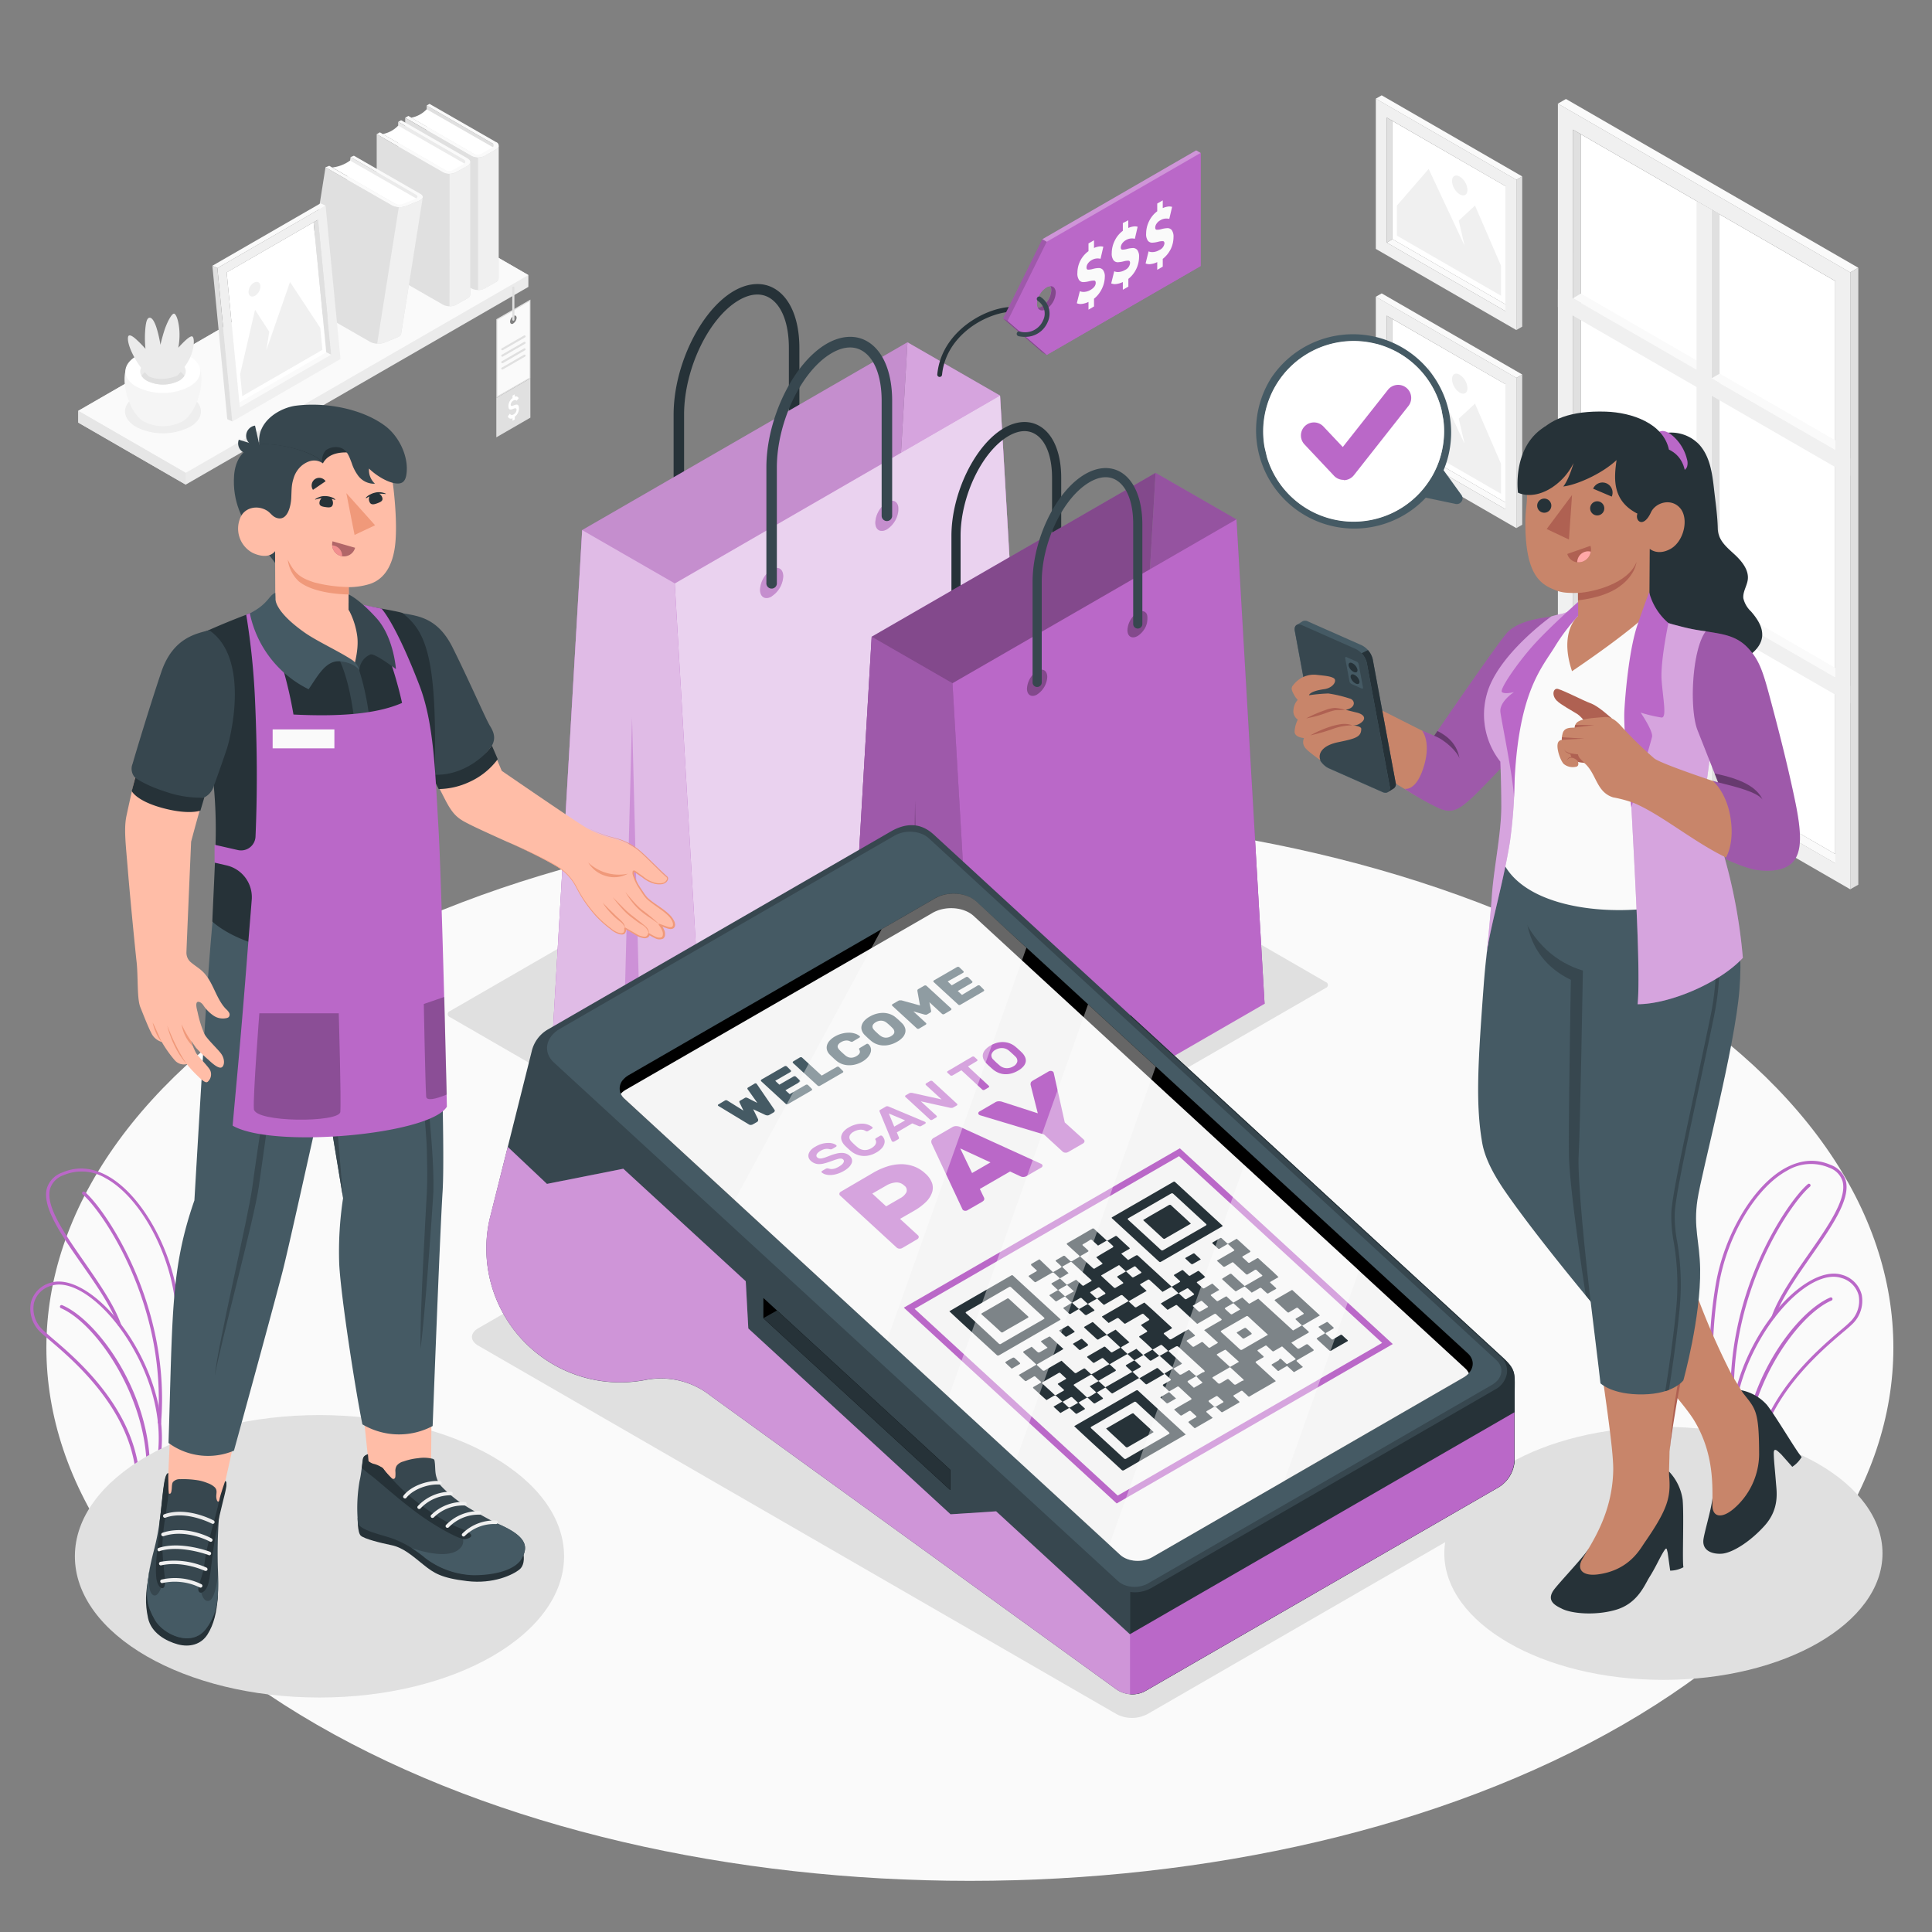 <svg xmlns="http://www.w3.org/2000/svg" viewBox="0 0 500 500"><rect x="0" y="0" width="500" height="500" fill="#808080" stroke="none"/><g id="freepik--Floor--inject-167"><path id="freepik--floor--inject-167" d="M82,446.35c-93.33-53.88-93.33-141.24,0-195.12s244.65-53.89,338,0,93.33,141.24,0,195.12S175.34,500.24,82,446.35Z" style="fill:#fafafa"></path></g><g id="freepik--Pictures--inject-167"><g id="freepik--Picture--inject-167"><g id="freepik--Frame--inject-167"><polygon points="391.1 130.89 389.6 131.78 358.89 114.05 360.38 113.15 391.1 130.89" style="fill:#fafafa"></polygon><polygon points="360.38 113.15 389.6 130.02 389.6 99.42 360.38 82.57 360.38 113.15" style="fill:#fff"></polygon><path d="M356.06,115.68l36.37,21V97.79l-36.37-21Zm2.83-34L389.6,99.42v32.36l-30.71-17.73Z" style="fill:#f0f0f0"></path><polygon points="358.89 114.05 360.38 113.15 360.38 82.57 358.89 81.69 358.89 114.05" style="fill:#e0e0e0"></polygon><polygon points="356.06 76.8 357.58 75.93 393.95 96.92 392.43 97.79 356.06 76.8" style="fill:#fafafa"></polygon><polygon points="393.95 96.92 392.43 97.79 392.43 136.67 393.95 135.8 393.95 96.92" style="fill:#e0e0e0"></polygon></g><g id="freepik--Land--inject-167"><polygon points="361.52 112.24 388.46 127.79 388.46 120.02 381.73 104.46 377.53 108.35 379.04 114.87 369.74 94.98 361.52 104.46 361.52 112.24" style="fill:#f0f0f0"></polygon><path d="M377.78,97a4.39,4.39,0,0,1,2,3.45c0,1.28-.9,1.79-2,1.16a4.41,4.41,0,0,1-2-3.46C375.79,96.83,376.68,96.32,377.78,97Z" style="fill:#f0f0f0"></path></g></g><g id="freepik--picture--inject-167"><g id="freepik--frame--inject-167"><polygon points="391.1 79.63 389.6 80.52 358.89 62.79 360.38 61.9 391.1 79.63" style="fill:#fafafa"></polygon><polygon points="360.38 61.9 389.6 78.76 389.6 48.16 360.38 31.31 360.38 61.9" style="fill:#fff"></polygon><path d="M356.06,64.42l36.37,21V46.53l-36.37-21Zm2.83-34L389.6,48.16V80.52L358.89,62.79Z" style="fill:#f0f0f0"></path><polygon points="358.89 62.79 360.38 61.9 360.38 31.31 358.89 30.43 358.89 62.79" style="fill:#e0e0e0"></polygon><polygon points="356.06 25.54 357.58 24.67 393.95 45.66 392.43 46.53 356.06 25.54" style="fill:#fafafa"></polygon><polygon points="393.95 45.66 392.43 46.53 392.43 85.41 393.95 84.54 393.95 45.66" style="fill:#e0e0e0"></polygon></g><g id="freepik--land--inject-167"><polygon points="361.52 60.98 388.46 76.53 388.46 68.76 381.73 53.2 377.53 57.09 379.04 63.61 369.74 43.72 361.52 53.2 361.52 60.98" style="fill:#f0f0f0"></polygon><path d="M377.78,45.7a4.38,4.38,0,0,1,2,3.45c0,1.27-.89,1.78-2,1.15a4.41,4.41,0,0,1-2-3.45C375.79,45.58,376.68,45.06,377.78,45.7Z" style="fill:#f0f0f0"></path></g></g></g><g id="freepik--Window--inject-167"><g id="freepik--window--inject-167"><g id="freepik--window--inject-167"><g id="freepik--frame--inject-167"><polygon points="477.01 222.2 474.96 223.43 407.07 184.23 409.12 183 477.01 222.2" style="fill:#fafafa"></polygon><polygon points="409.12 183 474.96 221.01 474.96 72.74 409.12 34.75 409.12 183" style="fill:#fff"></polygon><path d="M403.18,186.47l75.66,43.68V70.5L403.18,26.82Zm3.89-152.93L475,72.74V223.43l-67.89-39.2Z" style="fill:#f0f0f0"></path><polygon points="407.07 184.23 409.12 183 409.12 34.75 407.07 33.54 407.07 184.23" style="fill:#e0e0e0"></polygon><polygon points="474.96 172.88 474.96 175.3 407.07 136.1 409.12 134.88 474.96 172.88" style="fill:#fafafa"></polygon><polygon points="474.96 113.99 474.96 116.4 407.07 77.2 409.12 75.98 474.96 113.99" style="fill:#fafafa"></polygon><polygon points="403.18 26.82 405.27 25.62 480.93 69.3 478.84 70.5 403.18 26.82" style="fill:#fafafa"></polygon><polygon points="480.93 69.3 478.84 70.5 478.84 230.15 480.93 228.96 480.93 69.3" style="fill:#e0e0e0"></polygon><polygon points="445.03 55.46 442.94 54.26 442.94 204.95 445.03 203.76 445.03 55.46" style="fill:#e0e0e0"></polygon></g><polygon points="439.06 52.03 442.94 54.26 442.94 204.95 439.06 202.71 439.06 52.03" style="fill:#f0f0f0"></polygon><polygon points="403.18 74.96 403.18 79.44 478.84 123.12 478.84 118.64 403.18 74.96" style="fill:#f0f0f0"></polygon><polygon points="403.18 133.85 403.18 138.33 478.84 182.01 478.84 177.53 403.18 133.85" style="fill:#f0f0f0"></polygon><polygon points="442.94 97.92 445.03 96.71 474.96 113.99 474.96 116.4 442.94 97.92" style="fill:#fafafa"></polygon><polygon points="442.94 156.79 445.03 155.58 474.96 172.86 474.96 175.28 442.94 156.79" style="fill:#fafafa"></polygon></g></g></g><g id="freepik--Shelf--inject-167"><g id="freepik--shelf--inject-167"><polygon points="136.74 71.19 108.94 55.14 20.26 106.32 20.26 109.37 48.06 125.42 136.74 74.25 136.74 71.19" style="fill:#ebebeb"></polygon><polygon points="48.06 122.37 136.74 71.19 108.94 55.14 20.26 106.32 48.06 122.37" style="fill:#fafafa"></polygon><polygon points="48.06 122.37 48.06 125.42 20.26 109.37 20.26 106.32 48.06 122.37" style="fill:#e6e6e6"></polygon><polygon points="110.42 27.3 128.45 37.71 128.45 72.01 110.42 61.6 110.42 27.3" style="fill:#e0e0e0"></polygon><path d="M127.87,38.28l-17.45-10a7.35,7.35,0,0,1-4,2.18l17.3,10A17.34,17.34,0,0,0,127.87,38.28Z" style="fill:#fff"></path><path d="M122.05,40.36a3.75,3.75,0,0,0,3.36,0l2.94-1.69a1,1,0,0,0,0-1.92l-17.2-9.87-.73.42,16.91,9.76a.61.61,0,0,1,0,1.16l-2.73,1.55a2.22,2.22,0,0,1-2,0L105.68,30l-.82.47Z" style="fill:#fafafa"></path><path d="M104.86,30.49v34.3l17.19,9.87a3.75,3.75,0,0,0,3.36,0L128.35,73a1.17,1.17,0,0,0,.69-1V37.71a1.16,1.16,0,0,1-.69,1l-2.94,1.69a3.75,3.75,0,0,1-3.36,0Z" style="fill:#e0e0e0"></path><path d="M123.73,40.76a3.42,3.42,0,0,0,1.68-.4l2.94-1.69a1.16,1.16,0,0,0,.69-1V72a1.17,1.17,0,0,1-.69,1l-2.94,1.69a3.53,3.53,0,0,1-1.68.39Z" style="fill:#f0f0f0"></path><polygon points="103.05 31.53 121.08 41.94 121.08 76.24 103.05 65.83 103.05 31.53" style="fill:#ebebeb"></polygon><path d="M120.5,42.51l-17.45-10a7.35,7.35,0,0,1-4,2.18l17.3,10A17.34,17.34,0,0,0,120.5,42.51Z" style="fill:#fff"></path><path d="M114.68,44.59a3.73,3.73,0,0,0,3.35,0L121,42.91c.93-.54.93-1.4,0-1.93l-17.19-9.87-.73.42L120,41.3c.56.32.56.83,0,1.15L117.23,44a2.22,2.22,0,0,1-2,0L98.31,34.25l-.82.47Z" style="fill:#fafafa"></path><path d="M97.49,34.72V69l17.19,9.87a3.73,3.73,0,0,0,3.35,0L121,77.2a1.17,1.17,0,0,0,.7-1V41.94a1.17,1.17,0,0,1-.7,1L118,44.59a3.73,3.73,0,0,1-3.35,0Z" style="fill:#e0e0e0"></path><path d="M116.36,45a3.36,3.36,0,0,0,1.67-.4L121,42.9a1.17,1.17,0,0,0,.7-1v34.3a1.17,1.17,0,0,1-.7,1L118,78.89a3.46,3.46,0,0,1-1.67.4Z" style="fill:#f0f0f0"></path><polygon points="90.74 40.64 108.77 51.06 103.17 86.39 85.14 75.98 90.74 40.64" style="fill:#ebebeb"></polygon><path d="M108.05,51.55l-17.45-10A9.6,9.6,0,0,1,86,43.34l17.31,10A23.36,23.36,0,0,0,108.05,51.55Z" style="fill:#fff"></path><path d="M101.45,53.17a4.69,4.69,0,0,0,3.63.17l3.43-1.41c1.08-.44,1.21-1.23.28-1.76L91.59,40.3l-.85.34,16.91,9.77c.56.32.48.79-.17,1.06l-3.19,1.28a2.83,2.83,0,0,1-2.18-.09l-16.9-9.75-1,.39Z" style="fill:#fafafa"></path><path d="M84.24,43.3l-5.6,35.33,17.21,9.88a4.69,4.69,0,0,0,3.63.16l3.43-1.4c.54-.22.84-.53.9-.85l5.6-35.33c-.06.32-.36.62-.9.84l-3.43,1.41a4.65,4.65,0,0,1-3.63-.17Z" style="fill:#e0e0e0"></path><path d="M103.21,53.62a4.57,4.57,0,0,0,1.87-.28l3.43-1.41c.54-.22.84-.52.9-.84l-5.6,35.33c-.06.32-.36.63-.9.85l-3.43,1.4a4.57,4.57,0,0,1-1.87.28Z" style="fill:#f0f0f0"></path><g id="freepik--picture--inject-167"><g id="freepik--frame--inject-167"><polygon points="60.78 104.83 62.06 105.44 85.71 91.79 84.44 91.17 60.78 104.83" style="fill:#fafafa"></polygon><polygon points="84.44 91.17 61.93 104.16 58.66 70.5 81.16 57.52 84.44 91.17" style="fill:#fff"></polygon><path d="M84.26,53.22l-28,16.16,3.86,39.7,28-16.17Zm1.45,38.57L62.06,105.45l-3.4-34.94L82.31,56.85Z" style="fill:#f0f0f0"></path><polygon points="85.71 91.79 84.44 91.17 81.16 57.52 82.31 56.85 85.71 91.79" style="fill:#e0e0e0"></polygon><polygon points="84.26 53.22 82.96 52.62 54.96 68.78 56.25 69.38 84.26 53.22" style="fill:#fafafa"></polygon><polygon points="54.96 68.78 56.25 69.38 60.12 109.08 58.82 108.48 54.96 68.78" style="fill:#e0e0e0"></polygon></g><g id="freepik--land--inject-167"><polygon points="83.44 90.53 62.7 102.51 62.15 96.84 66.01 80.18 69.69 85.87 68.92 90.66 75.06 72.98 82.89 84.86 83.44 90.53" style="fill:#f0f0f0"></polygon><path d="M65.69,73.17a2.92,2.92,0,0,0-1.37,2.56c.09.93.85,1.29,1.7.8A2.94,2.94,0,0,0,67.39,74C67.3,73,66.54,72.68,65.69,73.17Z" style="fill:#f0f0f0"></path></g></g><g id="freepik--Pot--inject-167"><path id="freepik--Shadow--inject-167" d="M49.13,102.49c3.84,2.22,3.84,5.81,0,8a15.4,15.4,0,0,1-13.9,0c-3.84-2.22-3.84-5.81,0-8A15.4,15.4,0,0,1,49.13,102.49Z" style="opacity:0.05"></path><path d="M35.93,108.08c-3.34-3.41-5.3-11.92-2-14.63H50.47c3.26,2.71,1.3,11.22-2,14.63l-.09.09-.12.12a2.55,2.55,0,0,1-.3.26.27.27,0,0,1-.08.07l-.25.19a5.08,5.08,0,0,1-.43.27,11,11,0,0,1-10,0h0a5.08,5.08,0,0,1-.43-.27l-.24-.18-.1-.08-.29-.26-.13-.13A.6.6,0,0,1,35.93,108.08Z" style="fill:#f5f5f5"></path><path d="M49,92.15c3.79,2.19,3.79,5.73,0,7.92a15.17,15.17,0,0,1-13.7,0c-3.79-2.19-3.79-5.73,0-7.92A15.17,15.17,0,0,1,49,92.15Z" style="fill:#fff"></path><path d="M46.35,93.7c2.3,1.33,2.3,3.49,0,4.82a9.21,9.21,0,0,1-8.34,0c-2.3-1.33-2.3-3.49,0-4.82A9.21,9.21,0,0,1,46.35,93.7Z" style="fill:#ebebeb"></path><path d="M38,96a9.21,9.21,0,0,1,8.34,0,3.88,3.88,0,0,1,1.38,1.26,3.9,3.9,0,0,1-1.38,1.27,9.21,9.21,0,0,1-8.34,0,3.9,3.9,0,0,1-1.38-1.27A3.88,3.88,0,0,1,38,96Z" style="fill:#e0e0e0"></path><path d="M45.84,97.25a18.91,18.91,0,0,0,3-4c1.39-2.46,1.65-5.76.93-6.17S46.14,90,46.14,90a17.7,17.7,0,0,0,.3-4.21c-.12-2.19-.65-4.18-1.28-4.58s-2,2.36-2.64,4.37-1,3.65-1,3.65a30.75,30.75,0,0,0-1.08-4.61c-.73-2.09-1.39-2.56-1.91-2.35s-.85,1.18-1,4a27.07,27.07,0,0,0,.12,4s-1-1.14-2.18-2.24-1.8-1.38-2.16-1.15-.46,2.12,1.49,5.65a19.8,19.8,0,0,0,3.69,4.84S41.23,99,45.84,97.25Z" style="fill:#ebebeb"></path></g><g id="freepik--Tag--inject-167"><path d="M128.59,82.74v20l8.54-4.94v-20Zm4.26,1c-.46.27-.84,0-.84-.5a1.89,1.89,0,0,1,.84-1.46c.47-.27.85-.06.85.48A1.88,1.88,0,0,1,132.85,83.69Z" style="fill:#fafafa"></path><path d="M137,78V97.76l-8.27,4.77V82.81L137,78m.27-.47-8.81,5.08V103l8.81-5.08V77.57Z" style="fill:#e0e0e0"></path><polygon points="137.26 97.92 137.26 108.09 128.45 113.18 128.45 103 137.26 97.92" style="fill:#e0e0e0"></polygon><path d="M130,90.66a.27.27,0,0,1-.24-.14.28.28,0,0,1,.1-.37l5.76-3.32a.27.27,0,1,1,.27.47l-5.76,3.32A.22.22,0,0,1,130,90.66Z" style="fill:#e0e0e0"></path><path d="M130,92.32a.27.27,0,0,1-.24-.14.28.28,0,0,1,.1-.37l5.76-3.32a.28.28,0,0,1,.37.1.27.27,0,0,1-.1.37l-5.76,3.32A.22.22,0,0,1,130,92.32Z" style="fill:#e0e0e0"></path><path d="M130,94a.28.28,0,0,1-.24-.13.27.27,0,0,1,.1-.37l5.76-3.33a.28.28,0,0,1,.37.1.27.27,0,0,1-.1.37L130.11,94A.31.31,0,0,1,130,94Z" style="fill:#e0e0e0"></path><path d="M130,95.64a.26.26,0,0,1-.24-.13.27.27,0,0,1,.1-.37l5.76-3.33a.28.28,0,0,1,.37.1.27.27,0,0,1-.1.37l-5.76,3.33A.31.31,0,0,1,130,95.64Z" style="fill:#e0e0e0"></path><path d="M132.86,83a.28.28,0,0,1-.28-.27V74.44a.28.28,0,0,1,.28-.27.27.27,0,0,1,.27.27v8.27A.28.28,0,0,1,132.86,83Z" style="fill:#e0e0e0"></path><path d="M133.68,103.74c-.12-.24-.46-.28-.77-.09a1.3,1.3,0,0,0-.73,1.08c0,.47.36.34.74.19.68-.26,1.39-.49,1.39.76a2.73,2.73,0,0,1-1.09,2.18v.71l-.58.33v-.67a.79.79,0,0,1-1.21-.51l.55-.67c.12.38.53.44.91.22a1.49,1.49,0,0,0,.79-1.23c0-.47-.38-.42-.81-.25-.65.27-1.29.46-1.29-.71a2.63,2.63,0,0,1,1.06-2.06v-.62l.58-.34v.62a.67.67,0,0,1,1,.42Z" style="fill:#fff"></path></g></g></g><g id="freepik--Plants--inject-167"><g id="freepik--plants--inject-167"><path d="M454.3,379.9h-.17l-4.9-1.26a.45.45,0,0,1-.3-.27c0-.13-4.3-12.88,4.78-30.17,6.48-12.34,16.63-20.36,23.1-18.25a7.2,7.2,0,0,1,5,5.13,8.33,8.33,0,0,1-2.64,7.78c-.5.5-1.29,1.17-2.29,2-6.2,5.27-20.7,17.6-22.27,34.65a.4.4,0,0,1-.17.3A.48.48,0,0,1,454.3,379.9Zm-4.63-2,4.19,1.08c1.83-17.13,16.3-29.44,22.51-34.72,1-.84,1.77-1.51,2.25-2a7.49,7.49,0,0,0,2.4-7,6.31,6.31,0,0,0-4.48-4.52c-6.08-2-15.78,5.86-22.08,17.84C446.19,364.31,449.17,376.16,449.67,377.87Z" style="fill:#BA68C8"></path><path d="M451.51,379.18h-.05a.41.41,0,0,1-.43-.41c-.37-19.91,13.41-39.09,22.68-43a.43.43,0,0,1,.34.78c-9.17,3.91-22.52,23.37-22.18,42.24A.42.42,0,0,1,451.51,379.18Z" style="fill:#BA68C8"></path><path d="M449.4,378.64a.41.41,0,0,1-.19,0l-3.32-1a.4.4,0,0,1-.28-.28c-.06-.19-5.92-19.21-1.6-44.83,2.2-13.05,9.8-25.78,18.09-30.27,4-2.15,7.89-2.43,11.63-.8a6.35,6.35,0,0,1,3.93,4c1.37,4.85-3.66,12.06-9,19.7-3.72,5.35-7.58,10.87-9.34,15.76a.42.42,0,1,1-.79-.29c1.79-5,5.68-10.56,9.44-15.95,5.21-7.47,10.13-14.53,8.87-19a5.48,5.48,0,0,0-3.46-3.48,11.93,11.93,0,0,0-10.89.77c-8.07,4.37-15.5,16.85-17.66,29.66-4,24,.89,42.08,1.51,44.23l3.11.93a.43.43,0,0,1,.28.53A.45.45,0,0,1,449.4,378.64Z" style="fill:#BA68C8"></path><path d="M448.57,366.52h0a.42.42,0,0,1-.45-.39c-2.51-30.8,14.67-55.45,19.76-59.68a.42.42,0,0,1,.59.05.43.43,0,0,1-.05.6c-5,4.17-21.94,28.5-19.46,59A.42.42,0,0,1,448.57,366.52Z" style="fill:#BA68C8"></path></g><g id="freepik--plants--inject-167"><path d="M35.34,381.83a.39.39,0,0,1-.18-.31c-1.57-17-16.07-29.37-22.26-34.64-1-.85-1.8-1.52-2.3-2A8.33,8.33,0,0,1,8,337.07,7.17,7.17,0,0,1,13,332c6.46-2.11,16.61,5.91,23.09,18.24,9.09,17.29,4.82,30.05,4.78,30.17a.41.41,0,0,1-.3.27l-4.89,1.26a.33.33,0,0,1-.17,0A.36.36,0,0,1,35.34,381.83Zm0-31.24c-6.29-12-16-19.82-22.08-17.84a6.3,6.3,0,0,0-4.48,4.51,7.53,7.53,0,0,0,2.4,7c.49.47,1.27,1.13,2.25,2C19.66,351.52,34.12,363.82,36,381l4.19-1.08C40.65,378.16,43.62,366.32,35.35,350.59Z" style="fill:#BA68C8"></path><path d="M38.3,381.19h.06a.42.42,0,0,0,.43-.41c.36-19.91-13.42-39.09-22.69-43a.42.42,0,1,0-.33.78c9.16,3.9,22.51,23.36,22.17,42.24A.42.42,0,0,0,38.3,381.19Z" style="fill:#BA68C8"></path><path d="M40.42,380.64a.37.37,0,0,0,.18,0l3.32-1a.41.41,0,0,0,.28-.28c.06-.19,5.92-19.21,1.6-44.83-2.19-13-9.8-25.78-18.08-30.27-4-2.16-7.9-2.43-11.64-.8a6.35,6.35,0,0,0-3.93,4c-1.37,4.84,3.66,12.06,9,19.7,3.73,5.34,7.58,10.87,9.34,15.75a.43.43,0,0,0,.54.26.42.42,0,0,0,.25-.54c-1.79-5-5.68-10.56-9.44-16-5.21-7.47-10.13-14.52-8.87-19a5.52,5.52,0,0,1,3.46-3.49,12,12,0,0,1,10.89.77c8.08,4.38,15.5,16.86,17.66,29.67,4,24-.89,42.08-1.51,44.22l-3.1.94a.43.43,0,0,0-.29.53A.42.42,0,0,0,40.42,380.64Z" style="fill:#BA68C8"></path><path d="M41.24,368.53h0a.41.41,0,0,0,.45-.38c2.51-30.8-14.67-55.46-19.75-59.69a.43.43,0,0,0-.6.06.41.41,0,0,0,.05.59c5,4.17,21.94,28.51,19.46,59A.42.42,0,0,0,41.24,368.53Z" style="fill:#BA68C8"></path></g></g><g id="freepik--Shadows--inject-167"><ellipse id="freepik--shadow--inject-167" cx="430.49" cy="402.01" rx="56.7" ry="32.74" style="fill:#e0e0e0"></ellipse><ellipse id="freepik--shadow--inject-167" cx="82.68" cy="402.77" rx="63.3" ry="36.55" style="fill:#e0e0e0"></ellipse><path id="freepik--shadow--inject-167" d="M252.63,306.35l-44.51-25.71a.79.79,0,0,1,0-1.5L296,228.45a2.84,2.84,0,0,1,2.6,0l44.52,25.71a.8.8,0,0,1,0,1.51l-87.85,50.68A2.86,2.86,0,0,1,252.63,306.35Z" style="fill:#e0e0e0"></path><path id="freepik--shadow--inject-167" d="M180.12,300l-63.68-36.77a.82.82,0,0,1,0-1.56l101.93-58.86a3,3,0,0,1,2.71,0l63.68,36.78a.82.82,0,0,1,0,1.56L182.82,300A2.93,2.93,0,0,1,180.12,300Z" style="fill:#e0e0e0"></path><path id="freepik--shadow--inject-167" d="M123.77,343.75l98.94-57.12a8.69,8.69,0,0,1,7.85,0L395.81,382c2.17,1.25,2.17,3.28,0,4.53l-98.93,57.12a8.64,8.64,0,0,1-7.86,0l-165.25-95.4C121.6,347,121.6,345,123.77,343.75Z" style="fill:#e0e0e0"></path></g><g id="freepik--Bags--inject-167"><g id="freepik--light-bag--inject-167"><path d="M200.42,74.68c-3-1.75-6.77-1.53-10.5.63-8.6,5-15.59,19.31-15.59,32v29.88a1.36,1.36,0,1,0,2.71,0V107.3c0-11.81,6.39-25.11,14.24-29.64,2.9-1.67,5.59-1.89,7.78-.63,3.24,1.88,5.1,6.63,5.1,13v29.75a1.36,1.36,0,1,0,2.72,0V90.07C206.88,82.66,204.52,77.05,200.42,74.68Z" style="fill:#263238"></path><polygon points="267.18 246.03 258.81 102.37 234.85 88.58 227 222.83 267.18 246.03" style="fill:#BA68C8"></polygon><polygon points="267.18 246.03 258.81 102.37 234.85 88.58 227 222.83 267.18 246.03" style="fill:#fff;opacity:0.4"></polygon><polygon points="150.67 137.18 142.82 271.43 227 222.83 234.85 88.58 150.67 137.18" style="fill:#BA68C8"></polygon><polygon points="150.67 137.18 142.82 271.43 227 222.83 234.85 88.58 150.67 137.18" style="fill:#fff;opacity:0.3"></polygon><polygon points="150.67 137.18 142.82 271.43 227 222.83 234.85 88.58 150.67 137.18" style="opacity:0.05"></polygon><polygon points="150.67 137.18 174.63 150.97 183 294.63 142.82 271.43 150.67 137.18" style="fill:#BA68C8"></polygon><polygon points="150.67 137.18 174.63 150.97 183 294.63 142.82 271.43 150.67 137.18" style="fill:#fff;opacity:0.55"></polygon><polygon points="183 294.63 165.73 270.38 163.57 185.71 161.41 268.91 142.82 271.43 183 294.63" style="fill:#BA68C8;opacity:0.5"></polygon><path d="M258.81,102.37,174.63,151,183,294.63,267.18,246Zm-59.11,52c-1.66.95-3,.16-3-1.76a6.65,6.65,0,0,1,3-5.21c1.66-1,3-.17,3,1.77A6.58,6.58,0,0,1,199.7,154.33ZM229.53,137c-1.66.94-3,.15-3-1.77a6.63,6.63,0,0,1,3-5.2c1.66-1,3-.17,3,1.76A6.62,6.62,0,0,1,229.53,137Z" style="fill:#BA68C8"></path><path d="M258.81,102.37,174.63,151,183,294.63,267.18,246Zm-59.11,52c-1.66.95-3,.16-3-1.76a6.65,6.65,0,0,1,3-5.21c1.66-1,3-.17,3,1.77A6.58,6.58,0,0,1,199.7,154.33ZM229.53,137c-1.66.94-3,.15-3-1.77a6.63,6.63,0,0,1,3-5.2c1.66-1,3-.17,3,1.76A6.62,6.62,0,0,1,229.53,137Z" style="fill:#fff;opacity:0.7"></path><path d="M224.43,88.34c-3-1.75-6.76-1.53-10.5.63-8.6,5-15.59,19.32-15.59,32v29.88a1.36,1.36,0,1,0,2.71,0V121c0-11.81,6.39-25.11,14.24-29.64,2.9-1.67,5.59-1.89,7.78-.62,3.24,1.87,5.1,6.62,5.1,13v29.75a1.36,1.36,0,0,0,2.72,0V103.74C230.89,96.32,228.53,90.71,224.43,88.34Z" style="fill:#37474f"></path></g><g id="freepik--dark-bag--inject-167"><path d="M269,110.24c-2.64-1.53-5.9-1.34-9.15.54-7.51,4.33-13.62,16.86-13.62,27.92v26.08a1.19,1.19,0,1,0,2.37,0V138.7c0-10.31,5.58-21.91,12.43-25.87,2.53-1.46,4.88-1.65,6.79-.54,2.83,1.63,4.45,5.78,4.45,11.38v26a1.19,1.19,0,1,0,2.37,0v-26C274.64,117.2,272.59,112.3,269,110.24Z" style="fill:#263238"></path><polygon points="327.27 259.78 319.97 134.4 299.06 122.37 292.2 239.53 327.27 259.78" style="fill:#BA68C8"></polygon><polygon points="327.27 259.78 319.97 134.4 299.06 122.37 292.2 239.53 327.27 259.78" style="opacity:0.2"></polygon><polygon points="225.59 164.78 218.73 281.94 292.2 239.53 299.06 122.37 225.59 164.78" style="fill:#BA68C8"></polygon><polygon points="225.59 164.78 218.73 281.94 292.2 239.53 299.06 122.37 225.59 164.78" style="opacity:0.3"></polygon><polygon points="225.59 164.78 246.5 176.82 253.81 302.19 218.73 281.94 225.59 164.78" style="fill:#BA68C8"></polygon><polygon points="225.59 164.78 246.5 176.82 253.81 302.19 218.73 281.94 225.59 164.78" style="opacity:0.15"></polygon><polygon points="253.81 302.19 238.73 281.03 236.84 207.13 234.96 279.75 218.73 281.94 253.81 302.19" style="opacity:0.15"></polygon><path d="M320,134.4,246.5,176.82l7.3,125.37,73.47-42.41Zm-51.6,45.35c-1.44.82-2.62.14-2.62-1.54a5.82,5.82,0,0,1,2.62-4.54c1.45-.84,2.63-.15,2.63,1.54A5.76,5.76,0,0,1,268.37,179.75Zm26-15.15c-1.45.83-2.62.14-2.62-1.54a5.8,5.8,0,0,1,2.62-4.54c1.45-.84,2.63-.15,2.63,1.54A5.74,5.74,0,0,1,294.41,164.6Z" style="fill:#BA68C8"></path><path d="M290,122.16c-2.65-1.53-5.9-1.34-9.16.54-7.51,4.34-13.61,16.86-13.61,27.93v26.08a1.19,1.19,0,0,0,2.37,0V150.63c0-10.31,5.57-21.92,12.43-25.87,2.52-1.46,4.87-1.65,6.78-.55,2.83,1.64,4.46,5.78,4.46,11.38v26a1.19,1.19,0,0,0,2.37,0v-26C295.6,129.12,293.54,124.23,290,122.16Z" style="fill:#37474f"></path></g><g id="freepik--Label--inject-167"><path d="M243.18,97.55h-.06a.61.61,0,0,1-.55-.68c.72-7.42,5.87-11.85,8.88-13.83,4.52-3,10-4.33,13.38-3.26a.62.62,0,1,1-.37,1.18c-3-.94-8.16.37-12.33,3.11-2.82,1.86-7.65,6-8.33,12.93A.62.62,0,0,1,243.18,97.55Z" style="fill:#263238"></path><g id="freepik--label--inject-167"><g id="freepik--label--inject-167"><path d="M309.57,38.92l-39.82,23L259.6,82.41l10.15,8.78,1.14.66,39.83-23V39.58Zm-41.22,39.7a5.39,5.39,0,0,1,2.44-4.22,2.29,2.29,0,0,1,1-.32,2.23,2.23,0,0,1,.24,1.07,5.37,5.37,0,0,1-2.43,4.21,2.3,2.3,0,0,1-1.06.33A2.12,2.12,0,0,1,268.35,78.62Z" style="fill:#BA68C8"></path><path d="M270.89,62.57l-10.15,20.5,10.15,8.78,39.83-23V39.58ZM270.79,80c-1.35.78-2.44.15-2.44-1.41a5.39,5.39,0,0,1,2.44-4.22c1.34-.77,2.43-.14,2.43,1.41A5.4,5.4,0,0,1,270.79,80Z" style="fill:#BA68C8"></path><g style="opacity:0.3"><path d="M273.22,75.81A5.4,5.4,0,0,1,270.79,80c-1,.56-1.82.39-2.2-.34h0a2.34,2.34,0,0,0,1.06-.33,5.37,5.37,0,0,0,2.43-4.21,2.19,2.19,0,0,0-.24-1.06,1.21,1.21,0,0,1,.91.34A1.88,1.88,0,0,1,273.22,75.81Z"></path></g><g style="opacity:0.3"><polygon points="310.72 39.58 309.57 38.92 269.75 61.91 270.89 62.57 310.72 39.58" style="fill:#fff"></polygon></g><g style="opacity:0.15"><polygon points="270.89 62.57 260.75 83.07 259.6 82.41 269.75 61.91 270.89 62.57"></polygon></g><g style="opacity:0.3"><polygon points="260.75 83.07 270.89 91.86 269.75 91.19 259.6 82.41 260.75 83.07"></polygon></g></g><path d="M265.36,87.18A7.37,7.37,0,0,1,263.6,87a.62.62,0,0,1-.46-.75.61.61,0,0,1,.75-.46,5.06,5.06,0,0,0,6.07-2.9,3.9,3.9,0,0,0-1.35-5,.63.63,0,0,1-.2-.86.64.64,0,0,1,.87-.2,5.16,5.16,0,0,1,1.83,6.58A6.22,6.22,0,0,1,265.36,87.18Z" style="fill:#37474f"></path></g><path d="M285.18,74.7a7.39,7.39,0,0,1-2.05,2.61v2l-1.43.83v-2a5.47,5.47,0,0,1-1.69.51,2.5,2.5,0,0,1-1.33-.17l.78-3.12a2.58,2.58,0,0,0,1.3.17,3.73,3.73,0,0,0,1.45-.49c.9-.53,1.36-1.14,1.36-1.83q0-.56-.39-.6a4.61,4.61,0,0,0-1.24.16,6.67,6.67,0,0,1-1.58.24,1.34,1.34,0,0,1-1.08-.52,2.91,2.91,0,0,1-.45-1.86,7.11,7.11,0,0,1,.74-3.13A7,7,0,0,1,281.7,65v-2l1.43-.82v2a4.91,4.91,0,0,1,1.3-.39,2.51,2.51,0,0,1,1.11.07l-.72,3.12a3,3,0,0,0-2.31.34,2.93,2.93,0,0,0-1,.92,1.88,1.88,0,0,0-.32,1c0,.34.13.52.38.55a4.34,4.34,0,0,0,1.23-.18,6.67,6.67,0,0,1,1.58-.24,1.39,1.39,0,0,1,1.08.51,2.79,2.79,0,0,1,.46,1.85A7.15,7.15,0,0,1,285.18,74.7Z" style="fill:#fafafa"></path><path d="M294.08,69.57a7.19,7.19,0,0,1-2.06,2.6v2l-1.43.82v-2a5.32,5.32,0,0,1-1.69.51,2.48,2.48,0,0,1-1.32-.16l.78-3.13a2.45,2.45,0,0,0,1.29.17,3.56,3.56,0,0,0,1.46-.49,2.2,2.2,0,0,0,1.35-1.83c0-.37-.13-.56-.38-.59a4,4,0,0,0-1.25.16,7.71,7.71,0,0,1-1.57.24,1.37,1.37,0,0,1-1.08-.52,2.89,2.89,0,0,1-.46-1.87,7.25,7.25,0,0,1,.74-3.13,7,7,0,0,1,2.13-2.62v-2L292,57v2a4.68,4.68,0,0,1,1.31-.38,2.38,2.38,0,0,1,1.11.07l-.72,3.11a3,3,0,0,0-2.32.35,2.87,2.87,0,0,0-1,.91,1.94,1.94,0,0,0-.32,1c0,.34.13.52.38.55a4.43,4.43,0,0,0,1.23-.18,6.67,6.67,0,0,1,1.57-.24,1.43,1.43,0,0,1,1.09.51,2.85,2.85,0,0,1,.46,1.85A7.22,7.22,0,0,1,294.08,69.57Z" style="fill:#fafafa"></path><path d="M303,64.43A7.42,7.42,0,0,1,300.92,67v2l-1.43.83v-2a4.92,4.92,0,0,1-1.69.51,2.39,2.39,0,0,1-1.32-.16l.77-3.12a2.49,2.49,0,0,0,1.3.16,3.52,3.52,0,0,0,1.45-.49A2.2,2.2,0,0,0,301.36,63c0-.36-.13-.56-.39-.59a4.27,4.27,0,0,0-1.24.16,7.15,7.15,0,0,1-1.57.24,1.41,1.41,0,0,1-1.09-.52,2.92,2.92,0,0,1-.45-1.87,7.28,7.28,0,0,1,.74-3.13,7,7,0,0,1,2.13-2.61v-2l1.43-.83v2a5,5,0,0,1,1.3-.38,2.56,2.56,0,0,1,1.12.07l-.73,3.11a3,3,0,0,0-2.31.35,2.79,2.79,0,0,0-1,.91,1.87,1.87,0,0,0-.33,1c0,.34.13.53.39.55a3.89,3.89,0,0,0,1.22-.17,7.42,7.42,0,0,1,1.58-.25,1.43,1.43,0,0,1,1.09.51,2.91,2.91,0,0,1,.45,1.86A7.16,7.16,0,0,1,303,64.43Z" style="fill:#fafafa"></path></g></g><g id="freepik--Device--inject-167"><g id="freepik--device--inject-167"><g id="freepik--Terminal--inject-167"><path d="M388.83,351.26,241.67,216c-3.72-3.42-7.65-2.82-11.12-.82l-88.72,51.22a8.86,8.86,0,0,0-4.25,5.79h0l-10.89,43.47a34.64,34.64,0,0,0,40.37,41.48A20.76,20.76,0,0,1,184,361.29l104.81,75.83a7.16,7.16,0,0,0,7.47.57L388,384.79a8.76,8.76,0,0,0,3.95-6.8c0-5.07,0-13.05,0-16.7h0C392,355.46,392.53,354.66,388.83,351.26Z" style="fill:#37474f"></path><path d="M392,361.29h0c0,3.64,0,11.62,0,16.69a8.75,8.75,0,0,1-3.93,6.8l-91.73,52.9a6.68,6.68,0,0,1-3.83.77V412a7.5,7.5,0,0,0,1.17.08,8.61,8.61,0,0,0,4.23-1.08l89-51.38a5.88,5.88,0,0,0,3.1-4.32,5,5,0,0,0-1.72-4.28l-95.76-88v-.32l96.42,88.64C392.53,354.66,392,355.46,392,361.29Z" style="fill:#263238"></path><path d="M387.26,352,240.35,216.92c-2.12-1.95-6.1-2.25-8.84-.66l-86.62,50c-3.72,2.14-4.42,6.07-1.55,8.71l146,134.22c1.86,1.72,5.37,2,7.8.58l89-51.38C388.86,356.82,389.38,353.93,387.26,352Z" style="fill:#455a64"></path><path d="M252.62,233.28l127.28,117c2,1.86,1.54,4.61-1.08,6.12l-80.51,46.48c-2.61,1.53-6.39,1.25-8.42-.62L161.63,284.36a3.41,3.41,0,0,1-.17-5.14c.12-.12.23-.24.36-.35a5.9,5.9,0,0,1,.89-.63l78.77-45.47.47-.28C245.27,230.58,250.06,230.94,252.62,233.28Z"></path><path d="M162,282a6.66,6.66,0,0,0-.89.62c-.13.11-.24.23-.36.35l-.1.12a3.92,3.92,0,0,0,.94,1.25l128.26,118c2,1.87,5.81,2.15,8.42.62l80.51-46.48a5.48,5.48,0,0,0,1.35-1.08,4.1,4.1,0,0,0-.94-1.27L252,237.06c-2.56-2.35-7.35-2.71-10.67-.8l-.47.28Z" style="fill:#f5f5f5"></path><path d="M391.92,378c0-3.57,0-8.58,0-12.5l-99.53,57.45L257.8,391.13,246,391.9l-52.34-48.1L193,331.59l-31.69-29.12-19.76,3.92-10.15-9.58h0l-4.73,18.81a34.64,34.64,0,0,0,40.37,41.48A20.76,20.76,0,0,1,184,361.29l104.81,75.83a7.16,7.16,0,0,0,7.47.57L388,384.79A8.76,8.76,0,0,0,391.92,378Z" style="fill:#BA68C8"></path><path d="M246,391.9l-52.34-48.1L193,331.59l-31.69-29.12-19.76,3.92-10.15-9.58h0l-4.73,18.81a34.64,34.64,0,0,0,40.37,41.48A20.76,20.76,0,0,1,184,361.29l104.81,75.83a6.74,6.74,0,0,0,3.64,1.34V422.94L257.8,391.13Z" style="fill:#fff;opacity:0.3"></path><path d="M197.56,335.91v5.23l48.37,44.48V380.4Z"></path><polygon points="197.56 341.14 197.56 341.14 245.93 385.62 245.93 380.4 201.08 339.15 197.56 341.14" style="fill:#263238"></polygon></g><path d="M295.93,350.71h0ZM277.4,337.16h0ZM337,343.09l4.59-2.66-7.14-6.57-.12,0-4.31,2.48c-.22.13-.13.22,0,.34q1.57,1.44,3.14,2.89a.37.37,0,0,0,.52,0c.55-.34,1.12-.64,1.67-1,.25-.15.42-.17.63,0,.41.41.84.81,1.29,1.19.21.18.16.29-.09.43-.58.32-1.14.66-1.71,1-.21.12-.24.21-.07.36.53.47,1,1,1.57,1.44l-2.33,1.34-9-8.24-1.75,1c-.69.4-.52.41-1.05-.08l-1.34-1.22-2.32,1.34-1.8-1.65c-.67.34-1.25.7-1.89,1.07-.46.26-.46.26-.8-.05l-1.08-1c-.37-.34-.37-.34.12-.62l1.82-1.05-1.8-1.65c-.67.39-1.33.76-2,1.16a.39.39,0,0,1-.56-.05c-.38-.37-.79-.73-1.18-1.09s-.37-.34.12-.62l1.84-1.06c-.55-.51-1.08-1-1.58-1.47-.19-.18-.33-.15-.55,0-.56.34-1.15.65-1.71,1a.38.38,0,0,1-.55,0c-.42-.42-.88-.81-1.31-1.22-.18-.18-.32-.18-.55,0q-.84.51-1.71,1c-.26.14-.24.24-.06.4.46.41.89.83,1.35,1.24.14.12.17.22,0,.33L303.24,333l-8.46-7.78c-.51-.47-.51-.47-1.18-.08l-1.64.95-1.79-1.65c.68-.4,1.33-.78,2-1.15.25-.14.25-.24.07-.41-1.05-.95-2.08-1.9-3.11-2.86a.41.41,0,0,0-.59-.05c-.51.32-1.06.6-1.56.92-.32.2-.5.22-.78-.05-1-.92-2-1.81-2.94-2.72a.47.47,0,0,0-.7-.07q-3.1,1.82-6.22,3.6c-.31.17-.35.29-.1.51,1,.91,2,1.83,3,2.73.25.23.21.36-.11.52-.55.3-1.08.61-1.6.93-.24.14-.39.13-.56,0-.41-.4-.86-.77-1.26-1.17a.44.44,0,0,0-.65-.06c-.53.33-1.08.64-1.64.95-.26.14-.29.25-.08.42.45.4.89.8,1.31,1.22.07.07.09.26,0,.3-.68.42-1.39.82-2.14,1.25L269,325.9c-.74.43-1.45.83-2.14,1.25-.06,0,0,.22,0,.28.43.42.88.84,1.34,1.24.19.17.17.27-.07.4-.58.32-1.14.66-1.72,1-.24.13-.26.24-.07.4.41.36.8.73,1.19,1.09s.37.34.86.05l3.83-2.2a.79.79,0,0,1,.45-.07c.57.49,1.1,1,1.67,1.52-.68.4-1.32.78-2,1.14-.28.15-.29.26-.07.45.53.47,1,.95,1.55,1.42l2.33-1.33,1.79,1.65-2.32,1.34,1.78,1.64c.67-.38,1.35-.76,2-1.16.25-.14.39-.15.59,0,.49.48,1,.95,1.53,1.43l2.44-1.38a22.71,22.71,0,0,0,1.74,1.65l4.28-2.46a.82.82,0,0,1,.46-.07c.56.49,1.1,1,1.67,1.52l-6.65,3.85c-.13.07-.38.14-.2.31l1.66,1.53c.68-.4,1.34-.76,2-1.15.27-.16.44-.17.66,0,.4.4.85.77,1.25,1.17.21.21.38.2.65,0l3.92-2.27c.26-.16.42-.17.63,0,.4.39.82.78,1.26,1.16.23.19.17.31-.09.45l-1.68,1c-.23.12-.25.22-.07.37.43.38.81.77,1.25,1.14.26.22.27.36-.08.55-.55.28-1,.61-1.58.9-.28.15-.29.26-.08.44,1.12,1,2.26,2,3.33,3.1l-2.33,1.34c.52.48,1,.94,1.55,1.43a.38.38,0,0,0,.55,0l2-1.17c1.2,1,2.22,2,3.37,3,.21.19.19.3-.08.45-.68.38-1.34.77-2,1.16.51.46,1,.94,1.53,1.39.24.21.18.32-.1.47-.53.28-1,.6-1.55.88-.38.19-.35.33-.08.56.5.43.95.88,1.43,1.33.67-.38,1.36-.75,2-1.14a.41.41,0,0,1,.61.05c1,.93,2,1.86,3,2.78.24.22.24.34-.08.52-1.44.82-2.87,1.61-4.26,2.48.52.48,1,.93,1.52,1.4a.41.41,0,0,0,.59.05c.54-.34,1.12-.65,1.66-1,.25-.14.4-.15.59,0,.42.41.85.8,1.3,1.19.2.18.17.29-.08.43q-.87.47-1.71,1c-.09,0-.18.24-.13.29.51.5,1.05,1,1.61,1.5l4.65-2.69c-.51-.47-1-.93-1.5-1.37-.21-.18-.22-.3.06-.46.58-.31,1.15-.64,1.71-1,.24-.15.38-.13.55,0,.43.41.89.81,1.32,1.22a.35.35,0,0,0,.51.05l4.1-2.36c.22-.12.22-.22.06-.36-.45-.4-.87-.81-1.32-1.21-.2-.17-.19-.29.07-.43.57-.32,1.13-.64,1.67-1a.4.4,0,0,1,.59.06c.39.38.83.73,1.2,1.12s.42.24.75.05c2.18-1.29,4.41-2.51,6.57-3.83l-5.06-4.64c-.23-.21-.27-.34.07-.52.55-.28,1-.6,1.59-.89.28-.16.33-.27.09-.48-.46-.39-.88-.8-1.33-1.2-.17-.16-.15-.26.08-.38.59-.33,1.17-.66,1.74-1a.35.35,0,0,1,.52.05l1.37,1.26a.35.35,0,0,0,.49,0l2.05-1.19,3.43,3.15c.15.14.05.22-.1.3-.6.34-1.2.68-1.78,1a.36.36,0,0,1-.52,0c-.43-.41-.89-.81-1.31-1.22A.39.39,0,0,0,331,352c-.55.34-1.12.67-1.7,1-.28.15-.25.26-.06.43.42.36.83.73,1.21,1.12s.42.26.74.06c.61-.38,1.24-.73,1.91-1.11l1.77,1.62,2.33-1.34c-.45-.42-.89-.81-1.31-1.21s-.55-.36.12-.75c1.24-.72,2.47-1.44,3.73-2.15.31-.17.31-.29.08-.5-2.12-1.8-.88-1.56-3.58-.18a.62.62,0,0,1-.42,0c-.55-.48-1.08-1-1.63-1.49,1.37-.85,2.78-1.61,4.18-2.44.47-.27.47-.27.1-.62S337.49,343.56,337,343.09Zm-60.89-10.57-1.82-1.67c.79-.45,1.5-.9,2.26-1.36-.5-.48-1-1-1.49-1.45-.17-.13-.16-.24.06-.36.6-.33,1.19-.68,1.77-1a.36.36,0,0,1,.5,0l5,4.56c.17.16.15.26-.08.38-.57.32-1.15.65-1.7,1a.39.39,0,0,1-.56,0c-.52-.49-1-.95-1.57-1.42Zm9.7,2.46c-.64.36-1.26.73-1.88,1.1a1.35,1.35,0,0,1-.29-.16c-.46-.41-.9-.84-1.37-1.25-.17-.15-.18-.25.06-.38.58-.32,1.16-.65,1.73-1a.4.4,0,0,1,.56,0c.42.4.84.8,1.29,1.19C286.18,334.72,286.11,334.83,285.85,335Zm31.31,3.46,2.08-1.18,1.78,1.63-2.17,1.25a.45.45,0,0,1-.31-.07c-.5-.43-1-.88-1.46-1.32C316.94,338.62,317,338.54,317.16,338.44Zm-11.86-3.92,1.81-1a.35.35,0,0,1,.49,0c.45.42.9.84,1.37,1.26.16.14.13.24-.07.36-.59.33-1.17.66-1.74,1a.39.39,0,0,1-.56-.05c-.49-.46-1-.92-1.5-1.37A1.21,1.21,0,0,1,305.3,334.52Zm3.56,3.63c-.17-.15-.13-.25.08-.36l.89-.51.88-.52a.34.34,0,0,1,.47,0c.46.43.92.86,1.4,1.28.16.15.1.24-.08.34l-1.78,1a.34.34,0,0,1-.49,0C309.78,339,309.32,338.56,308.86,338.15Zm-13.54-9c.16.15.15.24-.06.36-.61.34-1.21.69-1.8,1-.17.1-.29.12-.43,0l-1.6-1.51c.67-.38,1.34-.76,2-1.15a.38.38,0,0,1,.55,0C294.41,328.37,294.86,328.78,295.32,329.18Zm-4.71,2.68c.19.16.19.27-.06.4q-.87.48-1.71,1a.39.39,0,0,1-.56-.05l-3.1-2.86c-.12-.1-.26-.21,0-.34l4.47-2.58,1.79,1.64c-.65.38-1.29.78-2,1.14-.33.18-.32.31-.08.52C289.8,331.09,290.19,331.48,290.61,331.86Zm-10.84-6.48c-.19-.17-.16-.28.08-.41.5-.27,1-.56,1.47-.84s.59-.27.11-.71-.73-.68-1.11-1c-.2-.18-.18-.3.08-.44.56-.31,1.12-.63,1.67-1a.42.42,0,0,1,.62,0c.5.49,1,.92,1.52,1.41l2.32-1.34c.58.53,1.13,1,1.65,1.53,0,0-.07.23-.17.29-1.43.84-2.88,1.66-4.27,2.54.51.48,1,1,1.5,1.45.19.14.16.25-.07.38-.57.32-1.14.64-1.7,1a.39.39,0,0,1-.56,0C281.87,327.3,280.83,326.33,279.77,325.38Zm18.53,23.95c.72-.41,1.42-.82,2.14-1.22a.46.46,0,0,1,.32.05c.5.44,1,.9,1.47,1.35,0,.05,0,.2,0,.23-.69.42-1.4.82-2.12,1.24Zm18.25,13.33c.18.16.14.27-.08.39-.59.33-1.17.66-1.74,1a.35.35,0,0,1-.49,0c-.22-.22-.46-.42-.69-.63s-.49-.43-.7-.66a.26.26,0,0,1,.06-.3c.59-.36,1.2-.7,1.8-1.05a.36.36,0,0,1,.5.05C315.65,361.84,316.09,362.25,316.55,362.66Zm-5.41-5c.07.07.09.26,0,.3-.68.41-1.38.8-2.12,1.23l-1.23-1.12c-.56-.52-.57-.52.17-.94l1.68-.95A12.82,12.82,0,0,0,311.14,357.71Zm.36-2.55c-.63.33-1.22.71-1.83,1.07a12.78,12.78,0,0,1-1.66-1.42c-.16-.16-.3-.17-.53,0-.57.34-1.15.68-1.74,1a.7.7,0,0,1-.42,0c-.55-.48-1.08-1-1.65-1.51l1.79-1c.58-.34.57-.27.11-.69l-3.18-2.92,1.52-.88c.81-.46.81-.46,1.43.11,2.08,1.91,4.15,3.83,6.25,5.73C311.84,354.84,311.84,355,311.5,355.16Zm10.14,2.22c-2.63,1.39-1.49,1.52-3.58-.29a.36.36,0,0,0-.52,0c-2.67,1.46-1.5,1.5-3.58-.24-.22-.19-.18-.3.09-.45l4.32-2.5c1.12,1,2.22,2.05,3.35,3.07C321.92,357.12,321.92,357.23,321.64,357.38Zm-.95-4.87-2.31,1.34L315,350.74c-.15-.14-.12-.23.07-.33.61-.34,1.21-.69,1.81-1,.16-.1.29-.13.43,0Zm-5.63-5.18c.2.18.2.28-.06.43q-.86.47-1.68,1c-.24.15-.39.16-.58,0-.42-.41-.87-.79-1.29-1.2a.4.4,0,0,0-.58-.05c-.56.34-1.14.66-1.7,1a.41.41,0,0,1-.57,0c-.43-.41-.88-.83-1.34-1.23-.18-.16-.13-.26.09-.38.6-.34,1.18-.69,1.78-1,.18-.11.24-.19.08-.34-.53-.47-1-.95-1.59-1.45-1.48.79-2.88,1.64-4.32,2.47-.28.17-.45.17-.66,0-.41-.41-.84-.8-1.29-1.19-.18-.17-.17-.28.08-.41.56-.32,1.11-.65,1.68-1,.25-.14.29-.24.09-.43-2.35-2.11-4.59-4.29-7-6.37-.66.38-1.31.74-1.93,1.12-.28.17-.44.16-.65-.05-.47-.46-1-.9-1.5-1.39l4.67-2.7-1.45-1.33c-.35-.33-.35-.33.11-.59s1-.59,1.54-.89a.4.4,0,0,1,.58,0c1.11,1,2.21,2,3.33,3.07l2.33-1.34,1.84,1.72a2,2,0,0,0-.26.09c-1.45.86-3,1.66-4.37,2.55l1.77,1.63,1.82-1.05c.48-.28.48-.28.85.06l5,4.63c1.44-.84,2.87-1.65,4.3-2.49.26-.16.41-.17.62,0,.39.39.8.77,1.24,1.13.23.21.23.32-.08.5-1.45.81-2.85,1.64-4.29,2.47C312.84,345.29,313.93,346.31,315.06,347.33Zm13.16-1.83c-2.22,1.27-4.41,2.54-6.62,3.82-.28.16-.42.16-.64,0q-2.4-2.23-4.83-4.44c-.24-.22-.19-.33.1-.49,2.08-1.19,4.16-2.39,6.22-3.59.3-.18.45-.17.68.05C324.82,342.38,326.51,343.93,328.22,345.5Zm-54.4-11.64h0Zm7.91,27.73a.4.4,0,0,1-.56,0c-1-1-2.08-1.93-3.13-2.88-.18-.17-.17-.28.07-.41l4.06-2.35a.39.39,0,0,1,.55.05c.52.49,1,1,1.58,1.44,1.43-.82,2.85-1.65,4.28-2.46.27-.16.34-.27.1-.47-.52-.45-1-.92-1.52-1.38-1.64.81-3.09,1.8-4.7,2.64l-1.55-1.43a.36.36,0,0,0-.52,0c-.57.33-1.15.65-1.71,1a.41.41,0,0,1-.59-.05c-1.1-1-2.2-2-3.32-3.06-1.44.83-2.87,1.64-4.29,2.48a.48.48,0,0,1-.69-.05,16.74,16.74,0,0,0-1.24-1.14c-.23-.2-.2-.31.08-.47,2.21-1.29,4.46-2.53,6.63-3.85l-3.4-3.13a.32.32,0,0,0-.43,0l-1.82,1c-.19.11-.2.2-.05.33l1.6,1.47-1.55.89c-.8.47-.8.47-1.43-.11L267,348.53c-.68.4-1.3.77-1.94,1.11-.33.18-.32.31-.08.53,1.09,1,2.22,2,3.26,3l-4.59,2.66c.45.52,1,.95,1.53,1.46.2.19.35.18.59,0,.56-.34,1.14-.66,1.71-1a.35.35,0,0,1,.49,0c.44.41.89.83,1.35,1.23.2.18.13.28-.09.41-.56.31-1.09.64-1.65.94-.29.16-.3.27-.08.47,1.13,1,2.17,2,3.34,3,.69-.4,1.32-.78,2-1.16a.61.61,0,0,1,.39,0c.57.49,1.11,1,1.69,1.54l-2.28,1.32,1.8,1.65c.68-.4,1.34-.77,2-1.15a.38.38,0,0,1,.56,0c.43.42.89.82,1.34,1.24a.35.35,0,0,0,.49,0l1.78-1c.22-.12.21-.22.05-.36-.52-.48-1.07-.95-1.54-1.45l2.28-1.32c.55.46,1,.93,1.55,1.41a.39.39,0,0,0,.56.05c.57-.34,1.15-.68,1.74-1,.25-.13.26-.23.07-.4-.53-.47-1-.95-1.55-1.42C283.09,360.81,282.4,361.19,281.73,361.59Zm-2.65,1.52c-.74.43-1.44.84-2.15,1.23a.44.44,0,0,1-.32,0L275,362.8l2.11-1.21a.47.47,0,0,1,.35,0C278,362.09,278.5,362.59,279.08,363.11ZM275.69,357c-.48.26-.94.53-1.4.8-.68.4-.67.3-.15.78l1.1,1c.18.15.17.26-.06.39-.59.32-1.17.66-1.74,1a.39.39,0,0,1-.53,0c-.51-.49-1.05-1-1.57-1.46s-1-.92-1.51-1.38c-.2-.17-.22-.29.06-.45q2-1.14,4-2.3c.23-.14.38-.15.56,0,.43.41.86.81,1.32,1.21C276,356.75,275.93,356.86,275.69,357Zm24.94-30.55,15.86-9.16-12.21-11.23c-.37-.34-.37-.34-.85-.06l-15.38,8.88c-.45.26-.45.26-.1.57l11.89,10.94C300.19,326.69,300.19,326.7,300.63,326.44Zm-8.51-11.24q5.43-3.12,10.83-6.25c.36-.21.53-.17.78.07l4.16,3.83c1.39,1.28,2.77,2.56,4.17,3.83.26.23.22.36-.1.54q-5.43,3.12-10.84,6.26c-.3.17-.46.18-.71-.05q-4.17-3.85-8.39-7.71C291.78,315.5,291.81,315.38,292.12,315.2Zm-33.46,35.48,15.44-8.93c.45-.25.45-.25.1-.57l-11.89-10.93c-.34-.32-.35-.32-.79-.06-5.27,3.06-10.59,6.07-15.83,9.16,4,3.78,8.17,7.51,12.23,11.28C258.17,350.86,258.33,350.87,258.66,350.68Zm-8.6-10.77c-.22-.2-.19-.31.09-.47q5.47-3.15,10.93-6.32a.46.46,0,0,1,.65.07c1.41,1.31,2.83,2.6,4.24,3.9s2.77,2.56,4.17,3.83c.24.21.21.32-.09.5q-5.46,3.13-10.9,6.29a.46.46,0,0,1-.66,0Q254.29,343.79,250.06,339.91Zm43.85,20L278,369.09c4,3.79,8.18,7.51,12.24,11.29.25.23.41.24.74.05q7.94-4.6,15.89-9.18-6.14-5.64-12.26-11.28C294.4,359.74,294.24,359.73,293.91,359.92Zm8.49,11.25c-3.62,2.09-7.25,4.18-10.86,6.28a.5.5,0,0,1-.72-.06q-4.17-3.86-8.36-7.68c-.25-.23-.25-.36.09-.55,1.83-1,3.65-2.1,5.47-3.15s3.61-2.07,5.4-3.12a.47.47,0,0,1,.68.05q4.18,3.87,8.41,7.73C302.75,370.9,302.69,371,302.4,371.17Zm17.65-50.58-2.3,1.33-1.56-1.44a.36.36,0,0,0-.52,0c-.58.34-1.16.68-1.75,1-.23.13-.22.24-.05.39.45.41.9.82,1.34,1.24.17.16.3.16.52,0,.56-.34,1.15-.65,1.7-1a.4.4,0,0,1,.59.05c.42.4.84.8,1.29,1.19.21.18.16.28-.09.42-1.46.83-2.86,1.65-4.31,2.49.58.53,1.12,1,1.69,1.54a.61.61,0,0,0,.39,0c.55-.3,1.08-.61,1.61-.92s.44-.25.8.07c1,.91,2,1.82,3,2.74a.41.41,0,0,0,.59.05c.54-.33,1.1-.63,1.64-1a.44.44,0,0,1,.63,0c.38.38.76.74,1.18,1.09s.28.37-.08.57c-1.44.79-2.79,1.64-4.25,2.42-1.1-1-2.2-2-3.28-3a.45.45,0,0,0-.66-.05c-.53.33-1.08.65-1.64,1-.26.15-.3.25-.08.45,1.14,1,2.18,2.05,3.36,3,.76-.46,1.52-.87,2.32-1.28.63.53,1.22,1,1.81,1.6.68-.39,1.31-.73,1.9-1.1.35-.23.53-.18.77.07.39.39.83.76,1.23,1.14a.36.36,0,0,0,.5,0c.58-.34,1.17-.69,1.77-1,.22-.12.23-.22.07-.36l-1.24-1.14c-.34-.31-.34-.31.1-.57l1.84-1.06c-1.62-1.65-3.46-3.19-5.16-4.81-.16-.15-.3-.13-.49,0-.57.34-1.15.66-1.71,1a.4.4,0,0,1-.59-.05c-.42-.4-.85-.8-1.29-1.18-.19-.17-.17-.28.07-.41.55-.3,1.06-.63,1.61-.92.31-.17.37-.29.11-.52C322.26,322.62,321.22,321.58,320.05,320.59ZM291.8,350.4l-1.3-1.2c-.51-.47-.51-.47.16-.86l1.64-.94-3.58-3.29-2.23,1.29s-.05.07-.07.11a.59.59,0,0,1,.14.06l3.24,3c.16.14.1.23-.07.33l-1.78,1a.38.38,0,0,1-.53-.05c-.42-.41-.88-.8-1.31-1.21a.37.37,0,0,0-.55,0l-4,2.32c-.23.14-.28.24-.08.41.45.39.89.8,1.32,1.21a.38.38,0,0,0,.55,0c.56-.33,1.14-.65,1.7-1a.39.39,0,0,1,.56.05c.52.49,1.05,1,1.58,1.44C288.67,352.16,290.24,351.29,291.8,350.4Zm-5.38-4.89Zm.74,7.57h0Zm56.14-8.21c.57-.31,1.11-.65,1.68-1,.23-.13.24-.23.07-.39-.47-.41-.93-.83-1.37-1.25a.33.33,0,0,0-.46,0l-1.81,1c-.23.12-.19.22,0,.36.45.4.87.81,1.33,1.2.2.18.17.29-.09.43-.56.31-1.11.65-1.68,1-.23.13-.27.23-.08.41,1,.94,2.08,1.9,3.11,2.86.2.19.35.17.59,0,.65-.39,1.31-.77,2-1.15l2.06-1.18c.19-.11.25-.2.08-.36-.47-.41-.93-.83-1.37-1.26a.39.39,0,0,0-.53,0c-.56.34-1.14.66-1.7,1a.4.4,0,0,1-.57,0c-.41-.39-.82-.78-1.26-1.16C343,345.15,343,345,343.3,344.87Zm-48.45,11.82h0ZM283,342.29c-.06-.05-.15-.09-.24-.15l-2.06,1.19c-.23.12-.12.22,0,.34,1.05,1,2.1,1.91,3.13,2.88.21.19.36.17.6,0a13.15,13.15,0,0,1,2-1.07,1.2,1.2,0,0,0-.17-.21Q284.63,343.79,283,342.29Zm3.43,3.22h0Zm14.87,10.15h0Zm-2.07-1.49-4.35,2.52c.51.48,1,.94,1.53,1.43.2.19.34.18.59,0l4.3-2.49-1.55-1.46A.37.37,0,0,0,299.22,354.17Zm-19.53-7.59c-.6.36-1.22.72-1.84,1.07-.17.09-.2.18-.06.31.48.44,1,.88,1.44,1.33a.34.34,0,0,0,.47,0l.91-.53c.3-.17.61-.33.88-.52.08-.05.12-.23.06-.29-.46-.46-.95-.89-1.43-1.34A.32.32,0,0,0,279.69,346.58Zm-17.56,4.79c-.63.34-1.25.69-1.85,1.06-.08.05-.13.22-.08.27.52.5,1.06,1,1.63,1.51.75-.43,1.44-.82,2.12-1.23a.19.19,0,0,0,0-.25c-.46-.46-.94-.9-1.44-1.33A.53.53,0,0,0,262.13,351.37Zm29.69-1h0v0Zm-10.3-12.93h0Zm-.75,2.78a.35.35,0,0,0,.49.05c.6-.35,1.2-.7,1.81-1,.18-.11.21-.2.06-.33l-1.61-1.46-2.32,1.33C279.73,339.3,280.26,339.77,280.77,340.26Zm-4.69,3c-.6.35-1.2.7-1.81,1-.19.11-.2.2,0,.33l1.42,1.31c.13.13.25.12.42,0l1.84-1.06c.18-.1.2-.19.06-.31s-.48-.43-.71-.65l-.71-.65A.33.33,0,0,0,276.08,343.3Zm10,15.77h0Zm-2.32,1.34h0Zm.53-3h0ZM282,358.76l1.79,1.65,2.32-1.34-1.79-1.64Zm-6.38-23.24h0Zm-3.86-.46c-.2.11-.2.2-.06.33.47.41.93.83,1.37,1.26.19.18.33.15.55,0,.66-.39,1.33-.77,2-1.15l-1.78-1.65Zm7.45,3.75h0Zm-3.8-.49c-.24.14-.27.24-.08.41.45.39.9.8,1.32,1.21a.39.39,0,0,0,.56,0c.66-.4,1.33-.78,2-1.17l-1.79-1.64C276.73,337.56,276.07,338,275.39,338.32Zm33.31-13.86-1.8,1c-.19.11-.22.2-.07.34.48.43.94.87,1.43,1.3a.52.52,0,0,0,.34.06c.71-.39,1.41-.8,2.16-1.23-.58-.53-1.11-1-1.63-1.5C309,324.34,308.86,324.37,308.7,324.46Zm-6.16,35.84h0Zm-2.13,1.5c.5.45,1,.9,1.49,1.35a.47.47,0,0,0,.31,0c.72-.4,1.42-.81,2.13-1.22l-1.8-1.66-2,1.17C300.39,361.56,300.24,361.64,300.41,361.8Zm21.67-18.12c-.33.16-.63.34-.93.52l-.93.53c-.16.09-.23.18-.08.31.49.44,1,.89,1.46,1.33a.5.5,0,0,0,.38,0c.64-.35,1.26-.71,1.88-1.08a.23.23,0,0,0,0-.28c-.46-.45-.95-.89-1.45-1.33A.52.52,0,0,0,322.08,343.68ZM295,353.91c.28-.16.34-.27.1-.47-.53-.45-1-.92-1.52-1.39l2.3-1.34-1.78-1.64-2.31,1.34,1.77,1.64c-.67.39-1.33.78-2,1.15-.26.15-.26.25-.06.43.52.46,1,.94,1.54,1.41l-7,4c.52.48,1,1,1.56,1.45.17.17.31.16.52,0l6.67-3.86L293.08,355C293.73,354.66,294.37,354.27,295,353.91Zm6.62-33.43c2.19-1.28,4.38-2.53,6.58-3.8-1.64-1.6-3.39-3.12-5.06-4.7-.25-.23-.42-.24-.74-.05-2.18,1.3-4.42,2.51-6.56,3.83,1.69,1.56,3.39,3.1,5.07,4.67C301.19,320.66,301.34,320.66,301.65,320.48ZM259,344.68a.43.43,0,0,0,.62.05c1-.62,2.11-1.23,3.17-1.84l3.11-1.79c.28-.15.34-.26.11-.47-1.64-1.48-3.27-3-4.88-4.48a.41.41,0,0,0-.59,0q-3.17,1.84-6.36,3.67c-.26.15-.25.26-.06.43Q256.6,342.44,259,344.68Zm33.84,21.21c-2.19,1.28-4.38,2.54-6.58,3.81,1.63,1.6,3.39,3.11,5,4.69.25.23.41.25.74.06,2.18-1.29,4.42-2.51,6.57-3.83-1.7-1.56-3.39-3.1-5.07-4.67C293.34,365.73,293.19,365.71,292.87,365.89Z" style="fill:#263238"></path><path d="M305.13,299.22l52.56,48.32-68.43,39.51L236.7,338.73l68.43-39.51m.23-2.05-71.45,41.25L289,389.09l71.45-41.25-55.12-50.67Z" style="fill:#BA68C8"></path><path d="M196,285.43l-2.51-3.53a.27.27,0,0,1-.05-.28.47.47,0,0,1,.18-.19l1.68-1a.38.38,0,0,1,.26-.06.43.43,0,0,1,.23.09l.07.08,4.57,6.67a.35.35,0,0,1,.06.35.68.68,0,0,1-.32.36l-1.06.61a.86.86,0,0,1-.53.13,1.31,1.31,0,0,1-.48-.1l-3.18-1.49,1.27,2.59a.75.75,0,0,1,0,.37.58.58,0,0,1-.3.35l-1.06.61a1.15,1.15,0,0,1-.55.14.76.76,0,0,1-.46-.12l-7.87-4.77-.09-.06a.21.21,0,0,1-.07-.19.26.26,0,0,1,.14-.17l1.67-1a.56.56,0,0,1,.3-.08.57.57,0,0,1,.36.1l4.14,2.58-1-2.07a.58.58,0,0,1-.06-.23c0-.1.06-.19.21-.28l1.2-.69a.59.59,0,0,1,.43-.09,1.34,1.34,0,0,1,.29.1Z" style="fill:#455a64"></path><path d="M208.48,280.78a.56.56,0,0,1,.61,0l1,1a.24.24,0,0,1,.08.23.31.31,0,0,1-.16.21l-6.05,3.5a.56.56,0,0,1-.32.06.4.4,0,0,1-.29-.11L197,279.83a.25.25,0,0,1-.08-.24.32.32,0,0,1,.16-.21l5.95-3.43a.56.56,0,0,1,.32-.07.48.48,0,0,1,.29.12l1,1a.23.23,0,0,1,.08.23.32.32,0,0,1-.16.21l-3.93,2.27,1.06,1,3.65-2.1a.56.56,0,0,1,.61,0l1.05,1a.24.24,0,0,1,.08.23.31.31,0,0,1-.16.21l-3.65,2.11,1.1,1Z" style="fill:#455a64"></path><path d="M216.54,276.12a.68.68,0,0,1,.32-.07.43.43,0,0,1,.29.12l1,1a.23.23,0,0,1,.08.23.28.28,0,0,1-.16.21L212.21,281a.56.56,0,0,1-.32.07.45.45,0,0,1-.29-.12l-6.36-5.84a.23.23,0,0,1-.08-.23.31.31,0,0,1,.16-.21l1.67-1a.7.7,0,0,1,.33-.07.43.43,0,0,1,.28.12l5.05,4.64Z" style="fill:#455a64"></path><path d="M217.22,271.7l.33.34.46.43.48.43c.16.14.28.25.38.32a2.77,2.77,0,0,0,.55.33,1.89,1.89,0,0,0,.64.17,2.1,2.1,0,0,0,.74-.05,2.61,2.61,0,0,0,.82-.33,2.55,2.55,0,0,0,.63-.48,1.22,1.22,0,0,0,.27-.45.74.74,0,0,0,0-.39,1,1,0,0,0-.11-.31.57.57,0,0,1-.08-.29c0-.07.09-.14.23-.23l1.67-1a.49.49,0,0,1,.27-.06.43.43,0,0,1,.23.09,2,2,0,0,1,.55,2.25,3.56,3.56,0,0,1-.74,1.2,5.5,5.5,0,0,1-1.37,1.08,7.06,7.06,0,0,1-1.85.75,6.29,6.29,0,0,1-1.81.18,5.14,5.14,0,0,1-1.63-.33,4.72,4.72,0,0,1-1.34-.76c-.29-.24-.59-.5-.89-.79s-.6-.55-.86-.82a2.85,2.85,0,0,1-.73-1.13,2.23,2.23,0,0,1-.06-1.23,2.92,2.92,0,0,1,.65-1.24,5.46,5.46,0,0,1,1.44-1.15,7.18,7.18,0,0,1,1.75-.72,7,7,0,0,1,1.77-.25,4.94,4.94,0,0,1,1.61.22,3.44,3.44,0,0,1,1.27.68.21.21,0,0,1,.07.19.26.26,0,0,1-.14.17l-1.67,1a.64.64,0,0,1-.36.11,1.24,1.24,0,0,1-.36-.12,2.21,2.21,0,0,0-.4-.16,2.13,2.13,0,0,0-.53-.07,2.73,2.73,0,0,0-.65.09,3,3,0,0,0-.79.34,2.17,2.17,0,0,0-.63.51,1.08,1.08,0,0,0-.24.51.84.84,0,0,0,.09.49A1.78,1.78,0,0,0,217.22,271.7Z" style="fill:#455a64"></path><path d="M223.77,267.84a3,3,0,0,1-.72-1.14,2.12,2.12,0,0,1-.07-1.22,3,3,0,0,1,.65-1.24,5.46,5.46,0,0,1,1.46-1.15,6.88,6.88,0,0,1,1.87-.76,6.28,6.28,0,0,1,1.8-.19,5.37,5.37,0,0,1,1.62.33,4.7,4.7,0,0,1,1.35.77c.3.25.61.52.92.8l.84.81a3.13,3.13,0,0,1,.72,1.14,2.15,2.15,0,0,1,.07,1.23,2.84,2.84,0,0,1-.66,1.24,5.35,5.35,0,0,1-1.45,1.14,6.86,6.86,0,0,1-1.87.77,5.88,5.88,0,0,1-1.79.19,5.09,5.09,0,0,1-1.63-.34,4.7,4.7,0,0,1-1.35-.77q-.43-.36-.9-.78Zm7.31-1.67-.37-.38-.43-.41-.45-.4-.41-.33a2.59,2.59,0,0,0-.58-.34,2.51,2.51,0,0,0-.67-.15,2.3,2.3,0,0,0-.73.06,2.68,2.68,0,0,0-.78.32,2.18,2.18,0,0,0-.6.48,1.12,1.12,0,0,0-.25.5,1,1,0,0,0,.05.51,1.79,1.79,0,0,0,.32.49c.1.11.21.24.35.37l.43.4.45.41c.15.13.29.24.43.34a2.42,2.42,0,0,0,1.25.5,2.52,2.52,0,0,0,1.51-.38c.52-.31.81-.63.85-1A1.31,1.31,0,0,0,231.08,266.17Z" style="fill:#455a64"></path><path d="M239.54,262.6a1.44,1.44,0,0,1-.33-.05l-2.83-.8,3.26,3a.25.25,0,0,1,.09.23.31.31,0,0,1-.17.21l-1.67,1a.49.49,0,0,1-.32.07.45.45,0,0,1-.29-.11l-6.36-5.85a.23.23,0,0,1-.08-.23.35.35,0,0,1,.16-.21l1.48-.85a.78.78,0,0,1,.49-.12l.33,0,4.79,1.32-.66-3.7a.68.68,0,0,1,0-.24c0-.12.1-.22.27-.32l1.48-.86a.68.68,0,0,1,.32-.07.45.45,0,0,1,.29.12l6.36,5.84a.24.24,0,0,1,.08.23.31.31,0,0,1-.16.22l-1.67,1a.56.56,0,0,1-.32.07.45.45,0,0,1-.29-.12l-3.26-3,.43,2.19a1,1,0,0,1,0,.24.38.38,0,0,1-.22.25l-.82.48A.65.65,0,0,1,239.54,262.6Z" style="fill:#455a64"></path><path d="M253,255.06a.49.49,0,0,1,.32-.07.51.51,0,0,1,.29.11l1,1a.27.27,0,0,1,.09.23.33.33,0,0,1-.17.22l-6,3.49a.58.58,0,0,1-.32.06A.38.38,0,0,1,248,260l-6.36-5.84a.27.27,0,0,1-.09-.23.33.33,0,0,1,.17-.22l5.94-3.43a.68.68,0,0,1,.32-.07.45.45,0,0,1,.29.12l1.05,1a.23.23,0,0,1,.08.23.33.33,0,0,1-.16.21L245.26,254l1.06,1,3.65-2.11a.49.49,0,0,1,.32-.07.51.51,0,0,1,.29.11l1,1a.27.27,0,0,1,.09.23.33.33,0,0,1-.17.22l-3.64,2.1,1.1,1Z" style="fill:#455a64"></path><path d="M211.1,296.71a7,7,0,0,1,1.68-.71,6.23,6.23,0,0,1,1.53-.21,4,4,0,0,1,1.24.15,2.55,2.55,0,0,1,.86.42.22.22,0,0,1,.09.23.32.32,0,0,1-.17.21l-.9.52a1,1,0,0,1-.38.13,1.81,1.81,0,0,1-.38-.05,2.69,2.69,0,0,0-1-.06,3.6,3.6,0,0,0-1.34.5,3.76,3.76,0,0,0-.58.42,1.59,1.59,0,0,0-.36.44.73.73,0,0,0-.1.44.59.59,0,0,0,.2.38,1.12,1.12,0,0,0,.5.27,1.79,1.79,0,0,0,.65,0,6.88,6.88,0,0,0,1-.27L215,299a13.49,13.49,0,0,1,1.62-.49,5.4,5.4,0,0,1,1.32-.14,3.14,3.14,0,0,1,1.08.21,2.72,2.72,0,0,1,.89.56,1.92,1.92,0,0,1,.57.9,1.72,1.72,0,0,1-.08,1,3.31,3.31,0,0,1-.73,1.06,6.7,6.7,0,0,1-1.39,1,8.34,8.34,0,0,1-1.5.66,6.61,6.61,0,0,1-1.54.32,4.66,4.66,0,0,1-1.41-.09,2.75,2.75,0,0,1-1.13-.53.21.21,0,0,1-.1-.23.37.37,0,0,1,.17-.21l.9-.52a.94.94,0,0,1,.39-.13,1,1,0,0,1,.37.05l.47.11a2.14,2.14,0,0,0,.57,0,3.71,3.71,0,0,0,.71-.16,6,6,0,0,0,.87-.41,7.75,7.75,0,0,0,.7-.47,2.17,2.17,0,0,0,.47-.5,1,1,0,0,0,.18-.48.56.56,0,0,0-.21-.45.91.91,0,0,0-.54-.22,2.29,2.29,0,0,0-.77.1c-.31.08-.67.19-1.09.34s-.91.32-1.46.51a12.64,12.64,0,0,1-1.4.39,5,5,0,0,1-1.19.09,3.06,3.06,0,0,1-1-.25,3.2,3.2,0,0,1-.92-.61,1.82,1.82,0,0,1-.56-.9,1.69,1.69,0,0,1,.06-1,3,3,0,0,1,.65-1A5.17,5.17,0,0,1,211.1,296.71Z" style="fill:#BA68C8"></path><path d="M226.59,295a.27.27,0,0,1-.06-.25.37.37,0,0,1,.18-.19l1-.6a.57.57,0,0,1,.32-.08.45.45,0,0,1,.29.12,2.7,2.7,0,0,1,.55.9,1.81,1.81,0,0,1,0,1.06,2.91,2.91,0,0,1-.63,1.16,5.29,5.29,0,0,1-1.49,1.17,6.38,6.38,0,0,1-1.76.71,5.53,5.53,0,0,1-1.7.15,5.11,5.11,0,0,1-1.6-.37,5.59,5.59,0,0,1-1.4-.82c-.27-.22-.56-.47-.86-.75s-.57-.53-.8-.77a3.7,3.7,0,0,1-.78-1.19,2.21,2.21,0,0,1-.13-1.21,2.74,2.74,0,0,1,.59-1.18,4.88,4.88,0,0,1,1.36-1.09,7,7,0,0,1,1.9-.78,6,6,0,0,1,1.69-.19,4.48,4.48,0,0,1,1.42.28,4.25,4.25,0,0,1,1.06.59.21.21,0,0,1,.1.23.34.34,0,0,1-.18.21l-1,.6a.62.62,0,0,1-.31.08.5.5,0,0,1-.33-.1,2.42,2.42,0,0,0-.56-.25,3.24,3.24,0,0,0-.72-.08,3.45,3.45,0,0,0-.85.13,4,4,0,0,0-1,.42,2.28,2.28,0,0,0-.75.61,1.41,1.41,0,0,0-.31.64,1.27,1.27,0,0,0,.09.66,2.27,2.27,0,0,0,.42.62c.24.24.5.5.8.78s.59.52.86.74a2.87,2.87,0,0,0,1.59.66,3.4,3.4,0,0,0,.94-.07,3.79,3.79,0,0,0,1.76-1,1.65,1.65,0,0,0,.37-.58,1,1,0,0,0,.06-.53A1,1,0,0,0,226.59,295Z" style="fill:#BA68C8"></path><path d="M229.24,286.39a.64.64,0,0,1,.39-.1,1.49,1.49,0,0,1,.43.12l9.34,3.92.08.05a.26.26,0,0,1,.09.24.34.34,0,0,1-.17.21l-.91.53a.77.77,0,0,1-.44.13,1.61,1.61,0,0,1-.31-.07l-1.64-.69-4,2.33.54,1.32a.42.42,0,0,1,0,.23c0,.09-.11.19-.28.28l-.92.53a.49.49,0,0,1-.32.07.54.54,0,0,1-.29-.11l-.05-.07-3.1-7.53a.63.63,0,0,1-.07-.33.37.37,0,0,1,.22-.25Zm5,3.56-4.21-1.77,1.4,3.39Z" style="fill:#BA68C8"></path><path d="M246.7,286.61a.67.67,0,0,1-.42.11l-.3,0-7.67-1.7,4.06,3.73a.23.23,0,0,1,.08.23.28.28,0,0,1-.16.21l-1,.6a.56.56,0,0,1-.32.07.48.48,0,0,1-.29-.12l-6.35-5.84a.24.24,0,0,1-.09-.23.31.31,0,0,1,.16-.21l.9-.52a.74.74,0,0,1,.42-.11l.3,0,7.67,1.7-4.06-3.72a.25.25,0,0,1-.08-.24.32.32,0,0,1,.16-.21l1-.6a.58.58,0,0,1,.32-.06.47.47,0,0,1,.3.11l6.35,5.85a.25.25,0,0,1,.09.23.31.31,0,0,1-.17.21Z" style="fill:#BA68C8"></path><path d="M251.57,273.49a.58.58,0,0,1,.32-.07.43.43,0,0,1,.29.12l.7.64a.25.25,0,0,1,.09.23.29.29,0,0,1-.17.21L250.51,276l5.39,5a.25.25,0,0,1,.09.23.34.34,0,0,1-.17.21l-1,.59a.51.51,0,0,1-.32.07.45.45,0,0,1-.29-.11l-5.4-5-2.29,1.33a.66.66,0,0,1-.32.07.45.45,0,0,1-.29-.12l-.7-.64a.26.26,0,0,1-.09-.23.29.29,0,0,1,.17-.21Z" style="fill:#BA68C8"></path><path d="M255.28,275.2a3.94,3.94,0,0,1-.77-1.12,2.19,2.19,0,0,1-.15-1.18,2.6,2.6,0,0,1,.58-1.18,4.91,4.91,0,0,1,1.42-1.14,6.68,6.68,0,0,1,1.83-.75,5.65,5.65,0,0,1,1.72-.13,5,5,0,0,1,1.54.37,5.12,5.12,0,0,1,1.33.8l.43.36.47.43.47.43.39.39a3.71,3.71,0,0,1,.76,1.12,2.1,2.1,0,0,1,.16,1.18,2.58,2.58,0,0,1-.59,1.18,5,5,0,0,1-1.42,1.13,6.72,6.72,0,0,1-1.84.76,5.69,5.69,0,0,1-1.72.14,4.71,4.71,0,0,1-1.54-.38,5.57,5.57,0,0,1-1.31-.79l-.43-.37-.48-.43-.46-.43Q255.45,275.38,255.28,275.2Zm5.83-3.29a2.81,2.81,0,0,0-1.7-.67,3.31,3.31,0,0,0-1.82.47,2,2,0,0,0-1,1.19,1.47,1.47,0,0,0,.51,1.35c.23.24.5.5.8.78l.86.75a2.86,2.86,0,0,0,1.69.66,3.24,3.24,0,0,0,1.82-.48,2,2,0,0,0,1-1.18,1.46,1.46,0,0,0-.5-1.35c-.23-.23-.5-.49-.81-.77S261.37,272.12,261.11,271.91Z" style="fill:#BA68C8"></path><path d="M226,303.5a18.45,18.45,0,0,1,3.71-1.65,12.2,12.2,0,0,1,3.55-.56,9.55,9.55,0,0,1,3.3.59,8.74,8.74,0,0,1,2.89,1.8,6.11,6.11,0,0,1,1.76,2.48,3.84,3.84,0,0,1,0,2.46A6.3,6.3,0,0,1,239.7,311a14.57,14.57,0,0,1-3,2.27l-3.77,2.17,4.63,4.25a.56.56,0,0,1,.2.53.71.71,0,0,1-.38.49L233.49,323a1.3,1.3,0,0,1-.74.15,1.1,1.1,0,0,1-.67-.26l-14.64-13.46a.56.56,0,0,1-.2-.54.7.7,0,0,1,.38-.49Zm3.34,8.7,3.61-2.09a3.79,3.79,0,0,0,1.63-1.56,1.46,1.46,0,0,0-.57-1.73,2.82,2.82,0,0,0-2.18-.8,5.65,5.65,0,0,0-2.46.8l-3.62,2.08Z" style="fill:#BA68C8"></path><path d="M246.42,291.72a1.91,1.91,0,0,1,1.15-.28,2.84,2.84,0,0,1,.92.21l20.69,9.43a1.75,1.75,0,0,1,.46.25.44.44,0,0,1,.16.43.56.56,0,0,1-.31.4l-3.7,2.14a1.83,1.83,0,0,1-1,.3,1.62,1.62,0,0,1-.68-.16l-2.71-1.26-7.82,4.52,1.06,2.2a.74.74,0,0,1,.07.52c0,.22-.26.44-.65.67l-3.7,2.13a1,1,0,0,1-.6.13.94.94,0,0,1-.55-.21,1.15,1.15,0,0,1-.22-.38l-7.88-16.83a1.27,1.27,0,0,1-.07-.71,1.16,1.16,0,0,1,.65-.75Zm5.15,11.86,4.76-2.75-7.82-3.62Z" style="fill:#BA68C8"></path><path d="M280.46,294.91a.56.56,0,0,1,.2.53.73.73,0,0,1-.38.49l-3.85,2.22a1.23,1.23,0,0,1-.74.16,1.1,1.1,0,0,1-.67-.26l-4.83-4.44-16.42-4.94a1,1,0,0,1-.42-.2.48.48,0,0,1-.16-.44.59.59,0,0,1,.31-.39l4-2.33a1.87,1.87,0,0,1,1.11-.3,2.85,2.85,0,0,1,.69.11l9.28,3-1.84-7.28a1,1,0,0,1,0-.52c0-.25.26-.49.65-.72l4-2.32a1,1,0,0,1,.6-.13.88.88,0,0,1,.54.21.54.54,0,0,1,.18.34l2.85,12.78Z" style="fill:#BA68C8"></path><g style="opacity:0.4"><polygon points="299.1 276.04 281.58 259.93 245.52 361.5 263.04 377.61 299.1 276.04" style="fill:#fff"></polygon><path d="M351.73,328.82,322,301.52l-34.89,98.27,2.74,2.52c2,1.87,5.81,2.15,8.42.62l34.1-19.68Z" style="fill:#fff"></path><path d="M229.57,346.85l36.07-101.57-13-12c-2.56-2.34-7.35-2.7-10.67-.79l-.47.28-13.34,7.7-38,70.1Z" style="fill:#fff"></path></g></g></g><g id="freepik--character-2--inject-167"><g id="freepik--Character--inject-167"><g id="freepik--Bottom--inject-167"><path d="M450.54,359.77a12,12,0,0,1,6.73,3.81c2.45,3.11,7.89,12.44,9,13.48a7.73,7.73,0,0,1-2.43,2.55l-2.91-3.28c-.72-.6-1.91-2.08-1.88-.15s.27,3.74.56,7.48c.17,2.28,1,6.77-2.89,11.14-3.66,4.09-8.06,6.87-10.79,7.26-1.63.23-5.29-.11-5.11-3.35.1-1.72,2.15-8.24,2.42-11.38S450.54,359.77,450.54,359.77Z" style="fill:#263238"></path><path d="M451.21,360.66c-.55-.7-2.27-3.61-3.1-5a186.51,186.51,0,0,1-8.61-19.51C434,322,424.71,311.56,421.84,306.24a110.86,110.86,0,0,1-8-18.11l-11.51,7.66-15.14-.28c-.15,2.25.77,5.24,2.46,8.73h0a.41.41,0,0,1,0,.09c.15.32.32.64.49,1,3.37,6.63,9.13,14.65,15.55,22.75l.15.19c.08.1.15.2.23.29,6.19,7.84,13,15.8,18.93,22.71v-.17c6.38,7.39,11.54,13.39,13.38,16.4,5.38,8.81,4.77,17.43,4.8,22.13,0,2.94,2.31,3.49,5.39.93a18.79,18.79,0,0,0,6.69-14.12C455.24,365.12,454.38,364.68,451.21,360.66Z" style="fill:#c8856a"></path><path d="M390.8,213.29c-1,9.14-5.21,20.11-6.82,41.71-1.51,20.26-2.12,30.82-.38,40.8.63,3.56,2.55,7.68,6.14,12.84,11.24,16.17,33.13,41.47,33.13,41.47s4.76-.26,10.36-5.22a16.82,16.82,0,0,0,5.42-11.57s-.69-3.77-10-18.71a82.5,82.5,0,0,1-11-31.42l3.48-65C407.47,220,397.35,218.34,390.8,213.29Z" style="fill:#455a64"></path><path d="M433.23,344.89a16.82,16.82,0,0,0,5.42-11.57s-.69-3.77-10-18.71a82.5,82.5,0,0,1-11-31.42l2.67-49.76c-10.75-1.31-25.66-.61-25.66-.61,0,7.11,1.79,15.84,11.88,20.76,0,0-.62,34.95-.5,45.17.1,7.79,3,27.54,4.35,36.47,7,8.45,12.53,14.89,12.53,14.89S427.63,349.85,433.23,344.89Z" style="fill:#37474f"></path><path d="M431.89,380.78a13.19,13.19,0,0,1,3.58,7.38c.37,4.25-.14,15.87.2,17.44a7.35,7.35,0,0,1-3.43.88l-.65-4.67c-.28-1-.18-1.73-1.21,0s-1.87,3.74-3.48,6.31c-1.27,2-3,6.82-8.69,8.49-5.29,1.56-11.45,1-13.94-.25-1.49-.74-4.16-1.91-2.25-4.74,1-1.5,6.8-7.57,8.74-10.25S431.89,380.78,431.89,380.78Z" style="fill:#263238"></path><path d="M417.5,380.64c.27-11.11-10.19-61.91-7.37-85.77l29.82-.36a130.82,130.82,0,0,0-3.08,21.08c-.48,6.49,1.6,21.35-1.43,37.4a214.51,214.51,0,0,0-3.37,22.68c0,1.72-.18,5.36-.1,6.31.48,5.49-.36,8.61-6.39,17.31-1.16,1.68-4,7.11-12.05,8.16-4,.52-5.59-1.32-4-4C412,399.19,417.24,391.75,417.5,380.64Z" style="fill:#c8856a"></path><path d="M436.87,315.59c-.06,2.53.09,5,.23,7.56s.23,5,.3,7.56a119.76,119.76,0,0,1-.54,15.15c-.26,2.52-.68,5-1.13,7.49l-1.38,7.41c-.44,2.48-.86,4.95-1.25,7.44s-.79,5-1,7.47a145.6,145.6,0,0,1,1.7-15c.73-5,1.88-9.89,2.33-14.89.3-2.48.45-5,.57-7.5s.13-5,.15-7.54-.05-5-.1-7.56S436.64,318.11,436.87,315.59Z" style="fill:#af6152"></path><path d="M390.8,213.29s-1.7,11.22,2.37,21.78c3.54,9.17,9.9,14.17,16.48,16.11,0,0-.71,41.81-1.09,47.64s1.7,26.82,3.41,40.63S414.2,358,414.2,358s3,3,11,2.87,10.46-3.65,10.46-3.65S440.18,341,440,328.43c-.13-7.21-1.78-10.73-.7-17.92S449,271.16,450.18,256s-1.81-28.28-12.74-43.32C426.53,220.66,401.23,220.31,390.8,213.29Z" style="fill:#455a64"></path><path d="M433,215.21c5.9,7.81,14.58,24,9.65,47.93-1.4,6.8-2.81,13.36-4.17,19.7-3.18,14.86-5.7,26.59-5.94,31.05a36.82,36.82,0,0,0,.61,7.47,64.44,64.44,0,0,1,.62,17.6c-.75,7.62-1.94,15.64-2.81,21.07.34-.1.66-.21.95-.32.87-5.43,2-13.24,2.74-20.66a65.2,65.2,0,0,0-.62-17.82,35.38,35.38,0,0,1-.61-7.3c.24-4.38,2.75-16.08,5.93-30.9,1.36-6.35,2.77-12.91,4.17-19.71,5-24.07-3.7-40.49-9.69-48.48Z" style="fill:#37474f"></path><path d="M390.53,210.77s7.39,5,22.31,4.83c16.84-.18,24.71-5.61,24.71-5.61a11.59,11.59,0,0,0,1.73,5.35s-9.53,6-26.27,5.87-22.56-5.15-22.56-5.15A27.35,27.35,0,0,0,390.53,210.77Z" style="fill:#37474f"></path></g><g id="freepik--Top--inject-167"><g id="freepik--Arm--inject-167"><g id="freepik--arm--inject-167"><path d="M401,160c-5,.79-8.76.82-13.14,7-4.48,6.33-9.64,14.12-16.39,23.83l-16.67-8.41L347.64,194s17.84,12.23,24.49,14.7c5,1.85,6.23-.32,10.06-4.09,4.27-4.2,16.85-17.93,16.85-17.93Z" style="fill:#c8856a"></path><path d="M401.51,159.59c-6.05.69-9.29,2.06-11.23,3.89s-19.12,26.93-19.12,26.93L368,189.05s2.49,2.81.46,9.4-5,5.67-5,5.67a76.55,76.55,0,0,0,9,5.09c3.27,1.36,5,.45,8.56-2.83s18.72-19.64,18.72-19.64Z" style="fill:#BA68C8"></path><path d="M401.51,159.59c-6.05.69-9.29,2.06-11.23,3.89s-19.12,26.93-19.12,26.93L368,189.05s2.49,2.81.46,9.4-5,5.67-5,5.67a76.55,76.55,0,0,0,9,5.09c3.27,1.36,5,.45,8.56-2.83s18.72-19.64,18.72-19.64Z" style="opacity:0.15"></path><path d="M371.16,190.41c2.83,1.05,6.08,4.24,6.55,5.88-.73-4.56-4.36-6.41-5.71-7.11Z" style="opacity:0.35"></path></g><g id="freepik--Tablet--inject-167"><path d="M335.59,161.73h0l1.52-.95h0a1.54,1.54,0,0,1,1.41.06L352.43,167a5.46,5.46,0,0,1,2.82,3.56l5.92,31.91a1.39,1.39,0,0,1-.43,1.52h0l-1.57,1v0a1.51,1.51,0,0,1-1.43,0l-13.94-6.17A5.45,5.45,0,0,1,341,195.2c-1.17-6.27-4.76-25.64-5.92-31.91C334.94,162.51,335.15,162,335.59,161.73Z" style="fill:#455a64"></path><path d="M352.37,169.06a5.29,5.29,0,0,1,1.35,2.49l5.93,31.89a1.46,1.46,0,0,1-.38,1.5l1.48-.92v0a1.38,1.38,0,0,0,.43-1.52l-5.92-31.9a5.27,5.27,0,0,0-1.24-2.35Z" style="fill:#263238"></path><path d="M359.64,203.45l-5.92-31.91a5.45,5.45,0,0,0-2.81-3.56L337,161.81c-1.3-.58-2.14.09-1.88,1.48,1.16,6.27,4.76,25.64,5.92,31.91a5.45,5.45,0,0,0,2.81,3.56l13.94,6.17C359.06,205.51,359.9,204.84,359.64,203.45Z" style="fill:#37474f"></path><path d="M352.74,177.9l-1.11-6a1,1,0,0,0-.52-.67l-2.62-1.16c-.25-.1-.4,0-.35.28.21,1.18.89,4.8,1.1,6a1.05,1.05,0,0,0,.53.67l2.62,1.16C352.63,178.28,352.79,178.16,352.74,177.9Z" style="fill:#455a64"></path><path d="M351.3,173.26a2.59,2.59,0,0,0-1.36-1.65c-.62-.27-1,0-.92.65a2.55,2.55,0,0,0,1.35,1.65C351,174.19,351.41,173.9,351.3,173.26Z" style="fill:#263238"></path><path d="M351.82,176.27a2.57,2.57,0,0,0-1.35-1.65c-.63-.28-1,0-.92.65a2.57,2.57,0,0,0,1.35,1.65C351.52,177.2,351.94,176.91,351.82,176.27Z" style="fill:#263238"></path><path d="M335.26,180.43c-1.33-2.22-1.17-2.49-.27-3.49a6.63,6.63,0,0,1,5.58-2.31c1.84.21,3.7.32,4.61.89s-.06,2.5-2.5,2.84c-3.85.54-3.91,1.57-3.91,1.57a46.25,46.25,0,0,1,5-.46,33.83,33.83,0,0,1,5.47,1.29c1.57.38,1.72,2.46-1,2.94l2.88.71c2,.49,2.62,1.64.92,2.77a3,3,0,0,1-1.91.54s2.18.18,2.16.91c0,2.08-1.43,2.52-5.93,3.44-4.29.87-5.34,3.06-4.63,4.69,0,0-1.61-1.13-3-2.29-1-.85-1.9-1.78-1.27-3.46,0,0-2.4-.15-2.42-1.64a7.67,7.67,0,0,1,.83-3.13,2.63,2.63,0,0,1-1.12-2.57,4.27,4.27,0,0,1,1.09-2.53Z" style="fill:#c8856a"></path><path d="M348.15,183.7a13.91,13.91,0,0,0-2.63-.5,8.58,8.58,0,0,0-2.63.61,30.71,30.71,0,0,0-4.82,2.1,31.07,31.07,0,0,0,5.07-1.37,14,14,0,0,1,2.41-.73C346.36,183.74,347.28,183.8,348.15,183.7Z" style="fill:#af6152"></path><path d="M350,187.72a6,6,0,0,0-2.86-.32,16.27,16.27,0,0,0-2.8.64,27.4,27.4,0,0,0-5.21,2.27,51.39,51.39,0,0,0,5.44-1.53A15.34,15.34,0,0,1,350,187.72Z" style="fill:#af6152"></path></g></g><path d="M446.64,228.36c-4-11.74-6.6-18.52-6.71-22.25,0,0,3.38-18.73,3.87-23.15,1.26-11.49-.8-16.88-3.11-18.1a82.82,82.82,0,0,0-8.57-2.82c-7.95-2.26-19.35-2.55-26.76-2.43-2.78.14-3.63.24-3.63.24a67.94,67.94,0,0,0-10,9.1c-5.88,6.83-7.73,11.42-6.79,18.45a16.85,16.85,0,0,0,3.9,8.27c.46,3.4,1.19,13,1.19,13-.08,3.78.18,3.7-1.73,12.81C394.33,239.49,434.47,238.36,446.64,228.36Z" style="fill:#fafafa"></path><g id="freepik--Head--inject-167"><path d="M428.67,112.72a10,10,0,0,1,11.05,2.3c2.75,3,3.39,7.27,3.84,11.3.38,3.44.92,7,1,10.44.06,3,2.14,4.71,4.31,6.7,1.88,1.73,3.75,4,3.46,6.5-.2,1.67-1.34,3.21-1.15,4.89a6.83,6.83,0,0,0,2,3.41c1.54,1.79,3,3.91,2.88,6.27-.17,2.6-2.33,4.65-4.64,5.86-5.88,3.09-12.93,1.85-18.46-1.38s-8.4-9.82-8.8-15.93a52.64,52.64,0,0,1,1.12-12.18,85,85,0,0,1,1.84-8.81c.52-1.83,1.17-3.63,1.59-5.49a23.56,23.56,0,0,0-.27-11.53" style="fill:#263238"></path><path d="M432.73,112.65a11.64,11.64,0,0,1,3.86,6.21,3.31,3.31,0,0,1,0,2,2.43,2.43,0,0,1-2.54,1.31,4.83,4.83,0,0,1-2.66-1.42,10.08,10.08,0,0,1-3-5.7c-.16-1-.06-2.6.91-3.22C430.4,111.08,431.87,111.94,432.73,112.65Z" style="fill:#BA68C8"></path><path d="M395.14,127.83c-2.33-4.94-.4-11.64,2.12-14.84,3.63-4.62,9.44-6.74,18.3-6.46,6.74.21,14.89,3,16.36,9.83,6.32,3,4.38,11.69,2.82,15.38-3.25,7.75-8,13.88-8,17.94Z" style="fill:#263238"></path><path d="M398.76,117.3c-1.51,1.18-4,4.5-3.62,10.53.2,1.83-.38,4.08-.38,7.5,0,12.9,3.58,15.59,7.07,17.11,2.08.91,3.23,1.06,6.55,1v6s-5,3.95-1.54,14.27h0c15.66-10.62,20-15.21,20-15.23l.11-16.44h0c.08.06,2.07,1.81,5.31.05,3.52-1.9,4.89-7.84,2.58-10.56s-6.39-1.5-7.57,1.06c-2,4.32-4.27,2.16-3.47.25-1.65-.78-3.7-2.46-2.2-9.19a7.4,7.4,0,0,0-1.93-6.16c-2.73-2.43-8-1.86-11,1.16C404.51,115.28,401.88,114.85,398.76,117.3Z" style="fill:#c8856a"></path><path d="M411.61,141.26l-6,2.1a3,3,0,0,0,3.93,2A3.32,3.32,0,0,0,411.61,141.26Z" style="fill:#af6152"></path><path d="M408.19,145.5a2.84,2.84,0,0,1,2.82-2.82,3,3,0,0,1,.68.09,3.28,3.28,0,0,1-2.12,2.58A3,3,0,0,1,408.19,145.5Z" style="fill:#ffa8a7"></path><polygon points="406.84 128.11 406.04 139.63 400.28 136.91 406.84 128.11" style="fill:#af6152"></polygon><path d="M408.38,153.46c4.14-.23,13-2.5,15.14-8,0,0-.32,3.92-5.4,7-4,2.4-9.73,2.9-9.73,2.9Z" style="fill:#af6152"></path><path d="M411.54,131.74a1.83,1.83,0,1,0,1.65-2A1.83,1.83,0,0,0,411.54,131.74Z" style="fill:#263238"></path><path d="M397.87,131.28a1.83,1.83,0,1,0,1.37-2.2A1.83,1.83,0,0,0,397.87,131.28Z" style="fill:#263238"></path><path d="M398.56,124.11a2.63,2.63,0,0,1,3.16,1.93l-5.1,1.23A2.63,2.63,0,0,1,398.56,124.11Z" style="fill:#263238"></path><path d="M415.74,125.08a2.62,2.62,0,0,1,1.38,3.44l-4.82-2.05A2.63,2.63,0,0,1,415.74,125.08Z" style="fill:#263238"></path><path d="M399.89,110.38h19.66c13.27,5.23,8,20.94,5.21,23-7.89-3.32-7-9.83-6.4-14.31-4,3.74-10.66,6.51-13.79,6.83,1.45-1.74,2.67-6.06,2.67-6.06a16.06,16.06,0,0,1-6.22,6.72c-4.86,2.8-8.17.93-8.17.93S391.2,115.65,399.89,110.38Z" style="fill:#263238"></path></g><path d="M425.6,157.64a42.16,42.16,0,0,1-1.79,7.4c-1.59,5.12-2.18,9.22-2.49,20.19s3.68,62.24,2.5,74.66c8.16,0,21.16-5.42,27.23-12a139,139,0,0,0-4.41-24.8c-2.91-11.08-5.94-12-5.32-17.91s4.94-29.76.12-41.81a48.76,48.76,0,0,1-7.11-1.42C426.59,160.08,425.6,157.64,425.6,157.64Z" style="fill:#BA68C8"></path><path d="M425.6,157.64a42.16,42.16,0,0,1-1.79,7.4c-1.59,5.12-2.18,9.22-2.49,20.19s3.68,62.24,2.5,74.66c8.16,0,21.16-5.42,27.23-12a139,139,0,0,0-4.41-24.8c-2.91-11.08-5.94-12-5.32-17.91s4.94-29.76.12-41.81a48.76,48.76,0,0,1-7.11-1.42C426.59,160.08,425.6,157.64,425.6,157.64Z" style="fill:#fff;opacity:0.4"></path><path d="M408.23,157.06l-.29,1.1c0,3.14-6.48,8.15-11,15.56s-5.26,14.65-4.95,24.12a132.6,132.6,0,0,1-1.22,20c-2,12.31-5.75,24-6.21,30.87,0,0,1.09-10.45,1.53-16.83.49-7.21,2.45-16.15,2.45-23.16,0-5.61-.25-11.61-.25-11.61a19.62,19.62,0,0,1-3.56-17.22c2.63-10.33,16.77-20.37,16.77-20.37a26.19,26.19,0,0,1,2.77-.68A15.52,15.52,0,0,0,408.23,157.06Z" style="fill:#BA68C8"></path><path d="M408.23,157.06l-.29,1.1c0,3.14-6.48,8.15-11,15.56s-5.26,14.65-4.95,24.12a132.6,132.6,0,0,1-1.22,20c-2,12.31-5.75,24-6.21,30.87,0,0,1.09-10.45,1.53-16.83.49-7.21,2.45-16.15,2.45-23.16,0-5.61-.25-11.61-.25-11.61a19.62,19.62,0,0,1-3.56-17.22c2.63-10.33,16.77-20.37,16.77-20.37a26.19,26.19,0,0,1,2.77-.68A15.52,15.52,0,0,0,408.23,157.06Z" style="fill:#fff;opacity:0.4"></path><path d="M426.79,153.24a15.71,15.71,0,0,0,5,8s-2.13,10-1.76,14.86,1.37,9.63,0,9.6a37.15,37.15,0,0,1-5.43-1.28s3.26,4.77,2.95,6.26-5.37,18.3-5.37,18.3-2.12-19.44-1.79-25.14,1.36-16.16,3.39-22.15C425.23,157.49,426.79,153.24,426.79,153.24Z" style="fill:#BA68C8"></path><path d="M391.82,206.29c-.28-5.47-3.14-19.19-3.51-21.94s3.51-5.23,3.51-5.23-2.34.6-3.11,0,3.94-7.44,8-12,11.71-11.35,11.71-11.35v3.62a50.59,50.59,0,0,0-5.88,7.73C399,173,392.42,179.29,391.82,206.29Z" style="fill:#BA68C8"></path><g id="freepik--arm--inject-167"><path d="M417.13,185.9c-2.89-2.51-4.36-3.51-5.75-4s-6.24-3-8.13-3.59c-1.19-.39-1.83,1.51-.38,3,1.12,1.12,4.12,2.69,5.42,3.54s3.73,4.29,3.73,4.29Z" style="fill:#af6152"></path><path d="M455.81,174.63c-2.68-7.54-6.92-10.23-14.22-11-4.56,10.45-1,27-1,27l4.24,12s-14.72-4.85-16.68-6.33a98.34,98.34,0,0,1-8.6-8.39c-2.35-2.62-3.63-2.39-4.94-2.29-4.26.32-5.21.6-6.15,1.1a1.92,1.92,0,0,0-.94,1.58c-1.13.06-2.8-.1-3.16,1.72a5,5,0,0,0-.17,1.47,1.22,1.22,0,0,0-.76.36c-1,1,.3,4.87,1.25,5.85a3.63,3.63,0,0,0,3,.77c1.15-.07.71-1.26.71-1.26l1.58.21c3.24,2.7,3.05,7.54,7.51,8.94a31.69,31.69,0,0,1,5.45,1.49c9.52,4,22,16,32.81,16.79,8.52.6,9.6-3.39,9.65-8.6C465.49,210.6,458.19,181.36,455.81,174.63Z" style="fill:#c8856a"></path><path d="M441.45,163.38c4.12.71,7.88,1,11,4.39s3.93,6.49,6.12,14.7,4.29,16.6,6,24.83,1.88,13.29-.73,15.94-7.59,2.22-10.13,1.76a40.07,40.07,0,0,1-7.22-2.76s2.43-3.35,1.41-10.33-4.68-9.85-4.68-9.85l1.43.41L439.33,189C437.16,183.5,437.87,168.16,441.45,163.38Z" style="fill:#BA68C8"></path><path d="M441.45,163.38c4.12.71,7.88,1,11,4.39s3.93,6.49,6.12,14.7,4.29,16.6,6,24.83,1.88,13.29-.73,15.94-7.59,2.22-10.13,1.76a40.07,40.07,0,0,1-7.22-2.76s2.43-3.35,1.41-10.33-4.68-9.85-4.68-9.85l1.43.41L439.33,189C437.16,183.5,437.87,168.16,441.45,163.38Z" style="opacity:0.15"></path><path d="M443.74,200.18l.89,2.29c5,1.22,10.14,2.57,11.5,4.44C454.71,203.78,450.82,201.61,443.74,200.18Z" style="opacity:0.35"></path><path d="M407.55,188.28l5.08-.63-4.92-.05A1.92,1.92,0,0,0,407.55,188.28Z" style="fill:#af6152"></path><path d="M404.22,191.47l5.82-.32-5.78-.35A2.91,2.91,0,0,0,404.22,191.47Z" style="fill:#af6152"></path><path d="M409,196.39a2.26,2.26,0,0,1-.63-1.17,20.19,20.19,0,0,1-2-.28,7.61,7.61,0,0,1-.75-.28,2.11,2.11,0,0,1-.79-.6,1.83,1.83,0,0,0,.72.74,4.2,4.2,0,0,0,.84.37l.28.73a1.24,1.24,0,0,0-.62.18,1.58,1.58,0,0,0-.56.72,1.77,1.77,0,0,1,.64-.58,1.12,1.12,0,0,1,.78-.09,2.51,2.51,0,0,1,1.57,1.06l1.58.21A11.07,11.07,0,0,1,409,196.39Z" style="fill:#af6152"></path></g></g></g></g><g id="freepik--character-1--inject-167"><g id="freepik--character--inject-167"><g id="freepik--bottom--inject-167"><path d="M112.06,353.46c-.4,11.38-.58,22.45-.41,29.13,0,.62-5.53,3.42-9.76,2.7s-5.34-2.21-5.34-2.66c0-1.53-1.06-2.92-1.21-4.45-1-9.88-1.91-17.83-3.08-24.72Z" style="fill:#ffbda7"></path><path d="M44.65,358.56,64,356.94c-2,9.62-4.15,19.61-5.69,26.35a37.72,37.72,0,0,1-1.74,6c-.92,4.35-11.37,4.87-13.45-2.08l.45-5.92C43.79,375.79,44.28,366.71,44.65,358.56Z" style="fill:#ffbda7"></path><path d="M135.3,401.93c.28,0,.7,2.94-.8,4.2-1.74,1.45-6.84,3.86-13.59,3.06s-8.62-2.08-11.32-4.24-5.18-4.42-8.24-5.05c-2.83-.58-7.14-1.65-8-2.49s-.79-4.58-.79-4.58Z" style="fill:#263238"></path><path d="M95.08,376.57a1.21,1.21,0,0,0-1.14.9c-.21,1-.43,4-.87,5.73a41.11,41.11,0,0,0-.43,10.92c.37,1.92,6.23,3.07,9.18,4.13a28.23,28.23,0,0,1,8.27,5,21.15,21.15,0,0,0,12.46,4.31c5.2-.07,11-1.73,12.39-4.06,1.66-2.88,1.9-5.64-5.81-9-1.46-.64-6-3.15-7.71-4.2a32.88,32.88,0,0,1-5.37-3.9,25.89,25.89,0,0,1-2-1.94,6.19,6.19,0,0,1-1.07-2.09c-.46-1.36-.27-2.85-.51-4.26a.78.78,0,0,0-.13-.37.87.87,0,0,0-.35-.2,9.43,9.43,0,0,0-3.78-.16,15.59,15.59,0,0,0-3.8.85,3.11,3.11,0,0,0-1.74,1.09,2.54,2.54,0,0,0-.35,1.38,8.63,8.63,0,0,1,0,1.44.79.79,0,0,1-.2.48c-.26.25-.68.05-.9-.14A19,19,0,0,1,99.12,380c-.37-.43-2-.7-2.46-1a11.7,11.7,0,0,1-1.32-.82C94.87,377.74,95.1,377.16,95.08,376.57Z" style="fill:#37474f"></path><path d="M110.09,403.23a39,39,0,0,0-3.58-2.62h0s8.22,3.08,11.88.64c2.36-1.56,1.23-3.44,1.17-4.05s5.77-3.22,8.06-3.49h0c.64.33,1.17.6,1.51.75,7.71,3.39,7.47,6.15,5.81,9-1.34,2.33-5.57,4.17-12.3,4.21A21.76,21.76,0,0,1,110.09,403.23Z" style="fill:#455a64"></path><path d="M118.93,395.44c4.79,1.82,2.75,2.69,1.41,2.89s-8.11-3.52-13-7.24c-5.14-3.87-9.62-8-11.53-9.4-.71-.53-1.47-1.18-2.15-1.79.12-1,.22-1.95.32-2.43.17-.87,1.24-1.13,1.24-1.13l.16,1.84a3.46,3.46,0,0,0,1.4.68A6.27,6.27,0,0,1,99.12,380a19,19,0,0,0,2.08,2.39C105.39,387.52,114.13,393.63,118.93,395.44Z" style="fill:#263238"></path><path d="M120,397.65a.45.45,0,0,1-.3-.1.43.43,0,0,1-.07-.64,11.68,11.68,0,0,1,8.78-3.4.46.46,0,0,1,.42.5.47.47,0,0,1-.52.41,10.84,10.84,0,0,0-8,3.06A.48.48,0,0,1,120,397.65Z" style="fill:#f0f0f0"></path><path d="M115.8,395.4a.43.43,0,0,1-.3-.09.44.44,0,0,1-.08-.64,11.73,11.73,0,0,1,8.69-3.59.46.46,0,0,1,.44.49.47.47,0,0,1-.51.42,10.81,10.81,0,0,0-7.87,3.24A.48.48,0,0,1,115.8,395.4Z" style="fill:#f0f0f0"></path><path d="M111.93,392.84a.47.47,0,0,1-.3-.1.45.45,0,0,1-.07-.64,11.71,11.71,0,0,1,8.78-3.39.45.45,0,0,1,.42.5.47.47,0,0,1-.52.41,10.83,10.83,0,0,0-7.94,3.05A.5.5,0,0,1,111.93,392.84Z" style="fill:#f0f0f0"></path><path d="M108.51,390.53a.46.46,0,0,1-.3-.09.44.44,0,0,1-.1-.64,11.69,11.69,0,0,1,8.62-3.75.46.46,0,1,1-.06.92,10.79,10.79,0,0,0-7.8,3.37A.48.48,0,0,1,108.51,390.53Z" style="fill:#f0f0f0"></path><path d="M104.83,387.8a.55.55,0,0,1-.3-.09.44.44,0,0,1-.1-.64c1.76-2.34,5.9-4,9.44-3.79a.46.46,0,0,1,.44.49.47.47,0,0,1-.5.43c-3.19-.2-7,1.33-8.62,3.41A.48.48,0,0,1,104.83,387.8Z" style="fill:#f0f0f0"></path><path d="M56.41,412.91c-.33,4.49-1.07,7.46-2.7,10.07s-4.64,3.4-7.68,2.58-6.9-2.93-7.72-6.81-.61-6.54.14-10.7Z" style="fill:#263238"></path><path d="M43.53,381.25c-1.07.32-1.42,6.47-2.22,12.49-.87,6.47-2,8.4-2.8,13.7-.88,6.05-.48,8.09,1.59,11.78s9.55,7.4,13.33,2.2c3.08-4.24,3.15-8.31,3-14.36a126.71,126.71,0,0,1,.24-14.43c.31-4.53,2.72-8.82,1.64-9.34.2.1-.72,3.14-.8,3.4a5.93,5.93,0,0,1-.68,1.67c-.6.84-.87-.55-.86-1.07,0-.9.32-1.61-.37-2.36a5.16,5.16,0,0,0-1.86-1.1,12.12,12.12,0,0,0-2.27-.69,24.48,24.48,0,0,0-4.84-.33,2.32,2.32,0,0,0-1.88.75,1.33,1.33,0,0,0-.18.48c-.13.59-.07,1.2-.2,1.79,0,.17-.11.6-.27.69s-.42.06-.43-.06S43.4,382.3,43.53,381.25Z" style="fill:#37474f"></path><path d="M38.79,405.37c-.13.87-.81,6.32.75,7.39s2.69-3.39,2.69-3.39,4-1.17,9.81,1.46c-.31.94.55,4.05,2.16,3.42s2.19-6.58,2.2-6.67c.17,5.81,0,9.72-3,13.84-3.78,5.2-11.25,1.5-13.33-2.2s-2.47-5.73-1.59-11.78C38.6,406.84,38.68,405.92,38.79,405.37Z" style="fill:#455a64"></path><path d="M42.68,409.77c0,2.19-2,1.41-2.26-1.68-.38-4.62.83-9,.89-14.34.8-6,1-12.42,2.22-12.5-.06,1.05.1,5.21.1,5.21-.45,4.51-1.71,9.78-1.59,14.44C42.14,405,42.74,407.58,42.68,409.77Z" style="fill:#263238"></path><path d="M51.37,410.76c.44-2.14,1.15-2.75,1.64-6.82s2.84-11.36,3.76-15.76c.25-1.37,1.49-4.84,1.5-4.89.78.39,0,2.92-.66,5.64s-1.09,4.39-1.52,7c-1.15,5.2-1.38,10.74-2.13,13.75S50.93,412.91,51.37,410.76Z" style="fill:#263238"></path><path d="M51.86,410.88l-.16-.05a14.79,14.79,0,0,0-9.65-1.14.47.47,0,0,1-.57-.34.46.46,0,0,1,.34-.56A15.5,15.5,0,0,1,52.14,410a.47.47,0,0,1,.19.63A.48.48,0,0,1,51.86,410.88Z" style="fill:#f0f0f0"></path><path d="M53.19,406.54a.42.42,0,0,1-.15,0s-5.6-2.67-11.26-1.44a.47.47,0,1,1-.2-.91,20.39,20.39,0,0,1,11.87,1.51.48.48,0,0,1,.21.63A.46.46,0,0,1,53.19,406.54Z" style="fill:#f0f0f0"></path><path d="M41.18,401.49a.46.46,0,0,1-.09-.9c5.65-1.83,13,.91,13.24,1a.47.47,0,1,1-.44.82s-7.25-2.67-12.51-1A.45.45,0,0,1,41.18,401.49Z" style="fill:#f0f0f0"></path><path d="M42.15,397.58a.48.48,0,0,1-.39-.31.47.47,0,0,1,.29-.59c6.22-2.13,12.52,1.34,12.74,1.48a.46.46,0,1,1-.49.79s-6.16-3.37-11.95-1.39A.47.47,0,0,1,42.15,397.58Z" style="fill:#f0f0f0"></path><path d="M42.6,392.8a.47.47,0,0,1-.11-.9c5.83-2.09,12.59,1.47,12.82,1.61a.46.46,0,1,1-.47.8c-.06,0-6.62-3.48-12-1.54A.4.4,0,0,1,42.6,392.8Z" style="fill:#ebebeb"></path><path d="M84,281.06l4.79,29a91.45,91.45,0,0,0-1,17.05c.42,8.38,4.18,32.62,6,41.51a18.53,18.53,0,0,0,18.18.43s1.83-48.88,2.57-60.63-1-59.42-1.59-78.06l-57.15.18s-1.13,10-2.14,25-3.35,55.11-3.35,55.11c-6.19,17.81-5.61,29.5-6.7,62.78a17.27,17.27,0,0,0,16.94,2s9-32.69,12.47-45.95c1.65-6.32,7.66-33.83,11-48.43" style="fill:#455a64"></path><path d="M107.83,259.47l1.64,22.86c.1,3.65.92,11.64,1,15.29s.18,7.3,0,10.9-1.91,33.2-1.63,40.53c1.09-8.12,2.87-33.11,3.32-40.46.18-7.39-.67-15.75-1.64-26.36S108.75,266.73,107.83,259.47Z" style="fill:#37474f"></path><path d="M74,255.56c-2.86,12-7.57,43-8.64,51.26s-9,41-9.78,49.33C57,347.88,65.83,315.38,67,307S72.16,270.74,74,255.56Z" style="fill:#37474f"></path><path d="M88.87,258.36,84,281.06l4.79,29-2-24.28L92.11,261s10-3,12.59-13.12C99.61,256,88.87,258.36,88.87,258.36Z" style="fill:#37474f"></path></g><g id="freepik--top--inject-167"><g id="freepik--arm--inject-167"><g id="freepik--arm--inject-167"><path d="M115.23,207c1.78,3.44,3,4.66,5.44,5.91,1.6.85,3.74,1.86,10.36,4.85a119.18,119.18,0,0,1,13.07,6.48,13.47,13.47,0,0,1,5.15,5.59,32.74,32.74,0,0,0,4.05,6.09,25.62,25.62,0,0,0,5.34,4.94,4.12,4.12,0,0,0,2.23.88.85.85,0,0,0,.79-.45,2.71,2.71,0,0,0,.13-1c1,.58,1.6,1,3.1,1.82a3.62,3.62,0,0,0,2.31.53,1,1,0,0,0,.7-.86,13,13,0,0,0,1.62.91,2.54,2.54,0,0,0,1.34.28.94.94,0,0,0,.65-.23,1.4,1.4,0,0,0,.3-1,4,4,0,0,0-1.07-2.32l1.24.45c.58.21,1.86.74,2.33.09s0-1.38-.29-1.88a10.25,10.25,0,0,0-2.9-2.78c-1.12-.82-2.29-1.56-3.34-2.45a11.67,11.67,0,0,1-1.89-2.46,16.51,16.51,0,0,1-1.7-3.15c-.2-.5-.73-2.12.12-1.6,1.11.69,2.66,2,3.81,2.58a4.9,4.9,0,0,0,3.74.4,1.62,1.62,0,0,0,.83-.8c.2-.52-.09-.76-.44-1a10.15,10.15,0,0,1-1-.95l-2.06-2c-4-3.9-5.37-5.6-10.94-7a29.62,29.62,0,0,1-6.25-2.49c-2.62-1.44-22.15-14.89-22.15-14.89l-8.86-21c-3.07-7.27-6.39-17.85-16.85-19.43,0,0-6.79,10.72,0,25.35C108.07,192.91,112.48,201.66,115.23,207Z" style="fill:#ffbda7"></path><path d="M131,217.73c3.15,1.4,6.31,2.78,9.39,4.33a41.73,41.73,0,0,1,4.51,2.55,13.06,13.06,0,0,1,3.62,3.71c.48.72.86,1.51,1.27,2.25s.87,1.49,1.34,2.2a35.34,35.34,0,0,0,3.16,4.06,27.54,27.54,0,0,0,3.82,3.41,5.75,5.75,0,0,0,2.18,1.21,1.11,1.11,0,0,0,1.05-.11c.23-.2.23-.68.22-1.09a.19.19,0,0,1,.19-.19.19.19,0,0,1,.1,0h0l3.11,1.8a4.26,4.26,0,0,0,1.61.54.87.87,0,0,0,1.09-.7.21.21,0,0,1,.22-.2.29.29,0,0,1,.1,0,14,14,0,0,0,1.64.91,3,3,0,0,0,.85.24,1.6,1.6,0,0,0,.79-.11.91.91,0,0,0,.29-.67,1.89,1.89,0,0,0-.11-.85,5.45,5.45,0,0,0-.91-1.58.24.24,0,0,1,0-.33.22.22,0,0,1,.22,0l1.7.62c.53.18,1.19.35,1.52.09s.21-.91,0-1.41a5.34,5.34,0,0,0-1-1.39c-1.68-1.68-3.89-2.77-5.69-4.47a10.31,10.31,0,0,1-1.11-1.47c-.32-.51-.67-1-1-1.53a12.17,12.17,0,0,1-1.47-3.36,2.67,2.67,0,0,1,0-.5.48.48,0,0,1,.13-.32.39.39,0,0,1,.39-.07,5.13,5.13,0,0,1,.81.51l1.47,1.06a7.88,7.88,0,0,0,3.14,1.6,4.65,4.65,0,0,0,1.74.07,1.59,1.59,0,0,0,1.23-1,.55.55,0,0,0-.26-.63c-.23-.17-.45-.41-.68-.61-.45-.42-.88-.84-1.31-1.27l-2.58-2.53c-.87-.85-1.73-1.69-2.65-2.46a15.93,15.93,0,0,0-6.4-3.18,30,30,0,0,1-6.72-2.68,30.12,30.12,0,0,0,6.75,2.57,16.08,16.08,0,0,1,6.52,3.11c.94.77,1.81,1.61,2.68,2.45l2.6,2.53c.43.42.86.84,1.3,1.24.23.2.42.42.67.6a1.31,1.31,0,0,1,.33.4.78.78,0,0,1,0,.54,1.48,1.48,0,0,1-.58.8,2.33,2.33,0,0,1-.88.39,4.84,4.84,0,0,1-1.86-.06,8.15,8.15,0,0,1-3.27-1.64l-1.48-1a5.52,5.52,0,0,0-.72-.45c-.05,0-.06,0,0,0a.66.66,0,0,0,0,.09,2,2,0,0,0,0,.41,12.17,12.17,0,0,0,1.44,3.24c.31.5.66,1,1,1.5a9.65,9.65,0,0,0,1.08,1.42c1.72,1.61,4,2.7,5.72,4.43a6,6,0,0,1,1.11,1.51,2.59,2.59,0,0,1,.29.94,1.15,1.15,0,0,1-.36,1,1.39,1.39,0,0,1-1,.22,4.59,4.59,0,0,1-.92-.23c-.58-.2-1.14-.41-1.71-.63l.27-.36a6.2,6.2,0,0,1,1,1.72,2.61,2.61,0,0,1,.12,1,1.29,1.29,0,0,1-.49,1,2.38,2.38,0,0,1-2.06-.09,14.43,14.43,0,0,1-1.69-.94l.32-.17a1.18,1.18,0,0,1-.55.9,1.5,1.5,0,0,1-1,.18,4.77,4.77,0,0,1-1.77-.6l-3.1-1.82.29-.17a1.85,1.85,0,0,1-.35,1.37,1.17,1.17,0,0,1-.71.28,2.61,2.61,0,0,1-.69-.09,6.07,6.07,0,0,1-2.3-1.29,28.22,28.22,0,0,1-3.86-3.47,37.06,37.06,0,0,1-3.16-4.11c-.47-.73-.92-1.47-1.33-2.23s-.79-1.53-1.26-2.25a13,13,0,0,0-3.53-3.66,45.68,45.68,0,0,0-4.45-2.59C137.29,220.62,134.16,219.18,131,217.73Z" style="fill:#f0997a"></path><path d="M162.49,226.12a11.58,11.58,0,0,1-10.26-2.9,7.79,7.79,0,0,0,4.21,3.37A7.38,7.38,0,0,0,162.49,226.12Z" style="fill:#f0997a"></path></g><path d="M166,235.36a23.39,23.39,0,0,1-2.17-2.17c-.69-.77-1.36-1.56-2-2.34a24.36,24.36,0,0,0,1.76,2.57,15,15,0,0,0,2.15,2.29,28,28,0,0,0,2.52,1.84c.86.57,1.7,1.17,2.52,1.81A44.9,44.9,0,0,0,166,235.36Zm.15,3.59c-.91-.68-1.77-1.39-2.67-2.07a24.28,24.28,0,0,1-2.49-2.27l-2.4-2.41a34.07,34.07,0,0,0,2.15,2.65,17.25,17.25,0,0,0,2.45,2.38c.91.68,1.81,1.4,2.76,2a3.52,3.52,0,0,1,2,2.53,2.38,2.38,0,0,0-.5-1.63A6.76,6.76,0,0,0,166.14,239Zm-5.4-.69c-.55-.53-1.11-1-1.63-1.52l-1.59-1.55c-.52-.53-1.05-1-1.53-1.62a9,9,0,0,0,1.28,1.85,19.8,19.8,0,0,0,1.53,1.65,17.74,17.74,0,0,0,1.71,1.45,3.59,3.59,0,0,1,1.28,1.73,3.67,3.67,0,0,0-.32-1.09A4.56,4.56,0,0,0,160.74,238.26Z" style="fill:#f0997a"></path><path d="M127.29,192.93l1.53,3.54a18.73,18.73,0,0,1-7.36,5.91,19.43,19.43,0,0,1-7.93,1.83l-2-3.94a27.66,27.66,0,0,0,8.64-2.11C125.47,196.11,127.29,192.93,127.29,192.93Z" style="fill:#263238"></path><path d="M104.12,158.69c4.16.75,9.15,1.18,13,8.85,4.64,9.32,8.62,18.62,9.71,20.36s1.5,3.36.4,5.19-6.91,7.84-15.12,7.4c-3-.64-3.35-1.77-4.35-4.55-.51-1.43-2.54-5.81-4.12-9.37a40.15,40.15,0,0,1-3.81-17.68C99.94,164.63,101.84,160.3,104.12,158.69Z" style="fill:#37474f"></path></g><g id="freepik--Chest--inject-167"><path id="freepik--chest--inject-167" d="M73.76,155.61a191.76,191.76,0,0,0-20.94,8s-2.61,9.41,1.62,32.62a121.13,121.13,0,0,1,1.37,21.26c-.14,6.4-.7,16.62-.86,21,0,0,10.19,10.19,35,7.85,19.45-1.85,23.3-8.95,23.3-8.95s-.66-30.57-.66-45.41c0-23.69-3.15-29.12-8.44-33.33-.69-.42-13.86-2.61-13.86-2.61Z" style="fill:#263238"></path></g><g id="freepik--arm--inject-167"><g id="freepik--arm--inject-167"><path d="M58.35,261c-2.57-2.79-3.2-7.06-6-9.66-.85-.8-1.86-1.39-2.75-2.14a3.24,3.24,0,0,1-1.35-2.76c0-.6,1.21-28.6,1.21-28.6s4.24-16.27,7.67-25.09c2.39-15.47,1-26.88-3.43-29.12-7.42,2.83-9.69,5.41-11.52,10.64-1.19,3.39-2.62,8.45-4.37,15.51-2.72,10.93-3.37,13.4-5.07,21.31-.72,3.35-.2,7.28.32,13.73.7,8.64,2.1,22.51,2.25,23.75.49,4,.09,9.8,1,12.07s2,5.08,2.91,6.84a4.33,4.33,0,0,0,2.65,2.18,31.57,31.57,0,0,0,3.35,4.73,3.14,3.14,0,0,0,3.11,1,33,33,0,0,0,3,3.23c2.14,2.11,2.34,1.45,2.74,1a2.52,2.52,0,0,0,.22-2.83c-.71-1.12-3-3.37-3.54-4.26a19.37,19.37,0,0,1-1.34-3.22s.65.89,1.26,1.79A34.72,34.72,0,0,0,54,274.32c1.62,1.55,2.93,2.38,3.53,1.8s.62-2-.17-3.24-4.15-4.25-4.58-5.58A28.47,28.47,0,0,1,51.15,262c-.14-.64-1-3.36.67-2.6a2.47,2.47,0,0,1,.87.86,9.74,9.74,0,0,0,2.55,2.57,4.3,4.3,0,0,0,3.47.63,1.09,1.09,0,0,0,.49-.25,1,1,0,0,0,.1-1.11,3.56,3.56,0,0,0-.75-.9Z" style="fill:#ffbda7"></path><path d="M48.29,275.35a20.52,20.52,0,0,1-3.09-4.66,24.63,24.63,0,0,1-1.91-5.25c.7,1.72,1.4,3.44,2.24,5.09A41.92,41.92,0,0,0,48.29,275.35Z" style="fill:#f0997a"></path><path d="M41.83,269.67a10.08,10.08,0,0,1-1.46-2.39,13.55,13.55,0,0,1-.86-2.66c.46.83.81,1.68,1.2,2.51Z" style="fill:#f0997a"></path><path d="M49.36,269.28A25.39,25.39,0,0,1,47,265.07a10.17,10.17,0,0,0,2.91,5.73Z" style="fill:#f0997a"></path></g><path d="M54.12,163.09c-3.15.9-9.33,1.8-12.39,10.87s-6.87,21.74-7.42,23.72a3.35,3.35,0,0,0,.67,3.59c.71,1.06,4.06,3.1,8.5,4.41a20.23,20.23,0,0,0,9.16.8,4.8,4.8,0,0,0,2.69-3.08c.69-1.81,2.2-6.11,3.33-9.45C60,189.87,64.47,170.12,54.12,163.09Z" style="fill:#37474f"></path><path d="M35,201.27l-.9,3.47s1.18,2.54,8,4.38,9.77.66,9.77.66l1-3.37A26.6,26.6,0,0,1,43.2,205C37.48,203.23,35,201.27,35,201.27Z" style="fill:#263238"></path></g><g id="freepik--head--inject-167"><path d="M86.45,107.33c-9.63-1.4-16,2.82-19.58,8.07-4,.36-6,3.7-6.29,7.67-.92,13.39,10.24,19.5,12.38,25.86l29.28-25.81C102.45,118.35,99.14,109.16,86.45,107.33Z" style="fill:#37474f"></path><path d="M61.8,113.79l5.39,1.67a3,3,0,0,1-3.65,1.84A2.68,2.68,0,0,1,61.8,113.79Z" style="fill:#37474f"></path><path d="M66,110.15l1.21,5.4a3,3,0,0,1-3.45-2.18A2.69,2.69,0,0,1,66,110.15Z" style="fill:#37474f"></path><path d="M67.1,115.06c3.54-5.24,9.72-9.13,19.35-7.73,12.69,1.83,16,11,15.79,15.79l-6.34,5.43-12.33-8.63C81.65,116.79,71,114.35,67.1,115.06Z" style="fill:#263238"></path><path d="M83.57,119.92c-1.28-.88-3.08-1.25-5.36.48a6.82,6.82,0,0,0-2.2,3.28c-.54,1.73-.52,2.36-.63,5.15-.08,1.91-.91,6.38-4,5.12-.92-.37-1.43-1.27-2.24-1.77-2.52-1.58-5.93-.87-7,1.95a7.12,7.12,0,0,0,3.34,9c4.26,1.9,5.71-.5,5.71-.5l.07,15.08c2.93,4.61,10.13,9.31,20.61,13.87,2.36-3.94.89-11.29-1.62-13.77v-5.85a19,19,0,0,0,5.5-.84c4.06-1.37,5.76-5.21,6.38-9.12.72-4.46.2-11.57-.37-16.19A31.39,31.39,0,0,0,101,122C97.5,117.63,86.29,114.6,83.57,119.92Z" style="fill:#ffbda7"></path><polygon points="89.63 127.62 91.76 138.44 97.07 135.94 89.63 127.62" style="fill:#f0997a"></polygon><path d="M86.06,140.09l5.84,1.67a3,3,0,0,1-3.72,2.12A3.11,3.11,0,0,1,86.06,140.09Z" style="fill:#b16668"></path><path d="M88.18,143.88a2.2,2.2,0,0,0,.37.06,2.72,2.72,0,0,0-2.58-2.8A3.08,3.08,0,0,0,88.18,143.88Z" style="fill:#f28f8f"></path><path d="M95.76,128a4.38,4.38,0,0,1,1.3-.5,3.9,3.9,0,0,1,1.36-.11,4.31,4.31,0,0,1,1.39.36s.06.11,0,.11a12.09,12.09,0,0,0-1.24-.09,3.13,3.13,0,0,0-.42,0,1.84,1.84,0,0,1,.74.88c.36.92-.3,1.24-1.2,1.58s-1.72.54-2.07-.37a1.72,1.72,0,0,1,0-1.39l-.31.16c-.17.09-.51.28-.54.31s-.1-.09-.08-.14A3,3,0,0,1,95.76,128Z" style="fill:#263238"></path><path d="M81.56,129.31s0-.09,0-.11a4.45,4.45,0,0,1,1.29-.64,3.8,3.8,0,0,1,1.34-.17,4.53,4.53,0,0,1,1.38.22,3,3,0,0,1,1.18.62s0,.18,0,.15l-.61-.2-.33-.09a1.77,1.77,0,0,1,.34,1.35c-.16,1-1,.93-1.95.79s-1.67-.32-1.51-1.29a1.84,1.84,0,0,1,.54-1,2.68,2.68,0,0,0-.42.05A11.09,11.09,0,0,0,81.56,129.31Z" style="fill:#263238"></path><path d="M84.27,124.54,81,126.77a2,2,0,0,1,.54-2.79A2,2,0,0,1,84.27,124.54Z" style="fill:#263238"></path><path d="M90.24,151.92a36.63,36.63,0,0,1-8.9-1.19c-3.45-1.13-5-2.09-6.87-5.88a9.35,9.35,0,0,0,2.8,5.55c4.15,3.5,13,3.44,13,3.44Z" style="fill:#f0997a"></path><path d="M83.57,119.91c-.55-1,.08-2.8.86-3.46a4.48,4.48,0,0,1,3.6-.6c1.84.54,2.4,2.48,3,4a11,11,0,0,0,1.48,3,5.17,5.17,0,0,0,4.54,2.34,4.76,4.76,0,0,1-1.55-3.93c1.63,1.62,4.63,3.59,7,3.85,1.64.19,2.39-.61,2.65-2.16.69-4.07-1.29-8.77-4.22-11.64a11.66,11.66,0,0,0-1.25-1.08c-6-4.48-15.4-6.19-23-5.25-4.27.52-10.33,4.09-9.56,10.07C71,114.46,81.74,116.73,83.57,119.91Z" style="fill:#37474f"></path></g><path d="M88,171.15c2.8,6.07,3.7,15.47,3.7,15.47l3.92-.48a67.25,67.25,0,0,0-2.7-12.81l0,0a3.45,3.45,0,0,0-3.51-2.25Z" style="fill:#37474f"></path><g id="freepik--Apron--inject-167"><path d="M113.46,214c-.86-14.79-1.19-27-4.95-36.73-6.27-16.27-9.78-19.76-9.78-19.76l-4.9-1c6.71,8.55,10.22,25.41,10.22,25.41-6.87,3-16.76,3.55-28.1,3a106.67,106.67,0,0,0-3-12.81,69.89,69.89,0,0,0-5.73-14.43l-3.5,1.39A186.47,186.47,0,0,1,66,181.18c.64,14.22.55,25.52.13,35.28A3.74,3.74,0,0,1,61.59,220l-6.06-1.38v4.63l3.09.71a8.44,8.44,0,0,1,6.53,8.88c-.33,4.25-.68,8.33-1,12.4-2.08,26.92-3.28,38.21-3.94,46.08,10.31,6,51.05,2.37,55.44-4.91C115.66,286.36,114.37,229.61,113.46,214Z" style="fill:#BA68C8"></path><path d="M67.12,262.24H87.67s.66,22.73.4,25.53S65.93,290.55,65.7,287,67.12,262.24,67.12,262.24Z" style="opacity:0.25"></path><path d="M115,258l-5.32,1.83s.38,20.42.61,23.95c.07,1.18,2.35.72,5.35-.52C115.47,278.5,115.24,268.81,115,258Z" style="opacity:0.25"></path></g><g id="freepik--Neck--inject-167"><path d="M93,173.62a4.63,4.63,0,0,1,2.91-4.26c1.2-.28,6.56,3.81,6.56,3.81s-.55-8.24-5.06-13.23-7.19-6.1-7.19-6.1l0,3.93a20,20,0,0,1,2.23,6.84c.54,4-1.2,9-1.2,9Z" style="fill:#37474f"></path><path d="M71.24,153.44c-1.69.62-1.79,2.88-6.58,5.29a28.24,28.24,0,0,0,15.21,19.65c2.24-3.22,4.39-7.56,8.12-7.23s5,2.27,5,2.27a4.72,4.72,0,0,0-1.75-2.54c-3.11-2.12-9.2-4.93-12.3-7.1-8.2-5.75-7.65-8.91-7.65-8.91Z" style="fill:#455a64"></path></g><rect x="70.56" y="188.77" width="15.98" height="4.9" style="fill:#fafafa"></rect></g></g></g><g id="freepik--speech-bubble--inject-167"><g id="freepik--speech-bubble--inject-167"><g id="freepik--speech-bubble--inject-167"><path d="M363.05,92a23.41,23.41,0,0,1,10,14l.49,2.63a23.42,23.42,0,0,1-45.66,9.71l-.62-2.61A23.42,23.42,0,0,1,363.05,92Z" style="fill:#fff"></path><path d="M329,97.8a25.42,25.42,0,0,0,40,31l7.73,1.62a1.48,1.48,0,0,0,1.5-2.31l-4.63-6.41A25.42,25.42,0,0,0,329,97.8ZM363.05,92a23.41,23.41,0,0,1,10,14l.49,2.63a23.42,23.42,0,0,1-45.66,9.71l-.62-2.61A23.42,23.42,0,0,1,363.05,92Z" style="fill:#455a64"></path><path d="M363.05,92a23.41,23.41,0,0,1,10,14l.49,2.63a23.42,23.42,0,0,1-45.66,9.71l-.62-2.61A23.42,23.42,0,0,1,363.05,92Z" style="fill:#fff;opacity:0.7"></path></g><g id="freepik--Check--inject-167"><path d="M347.7,124.19a3.37,3.37,0,0,1-2.46-1.06L337.59,115a3.37,3.37,0,1,1,4.92-4.61l5,5.3,11.75-14.89a3.38,3.38,0,0,1,5.3,4.19l-14.18,18a3.39,3.39,0,0,1-2.51,1.28Z" style="fill:#BA68C8"></path></g></g></g></svg>
